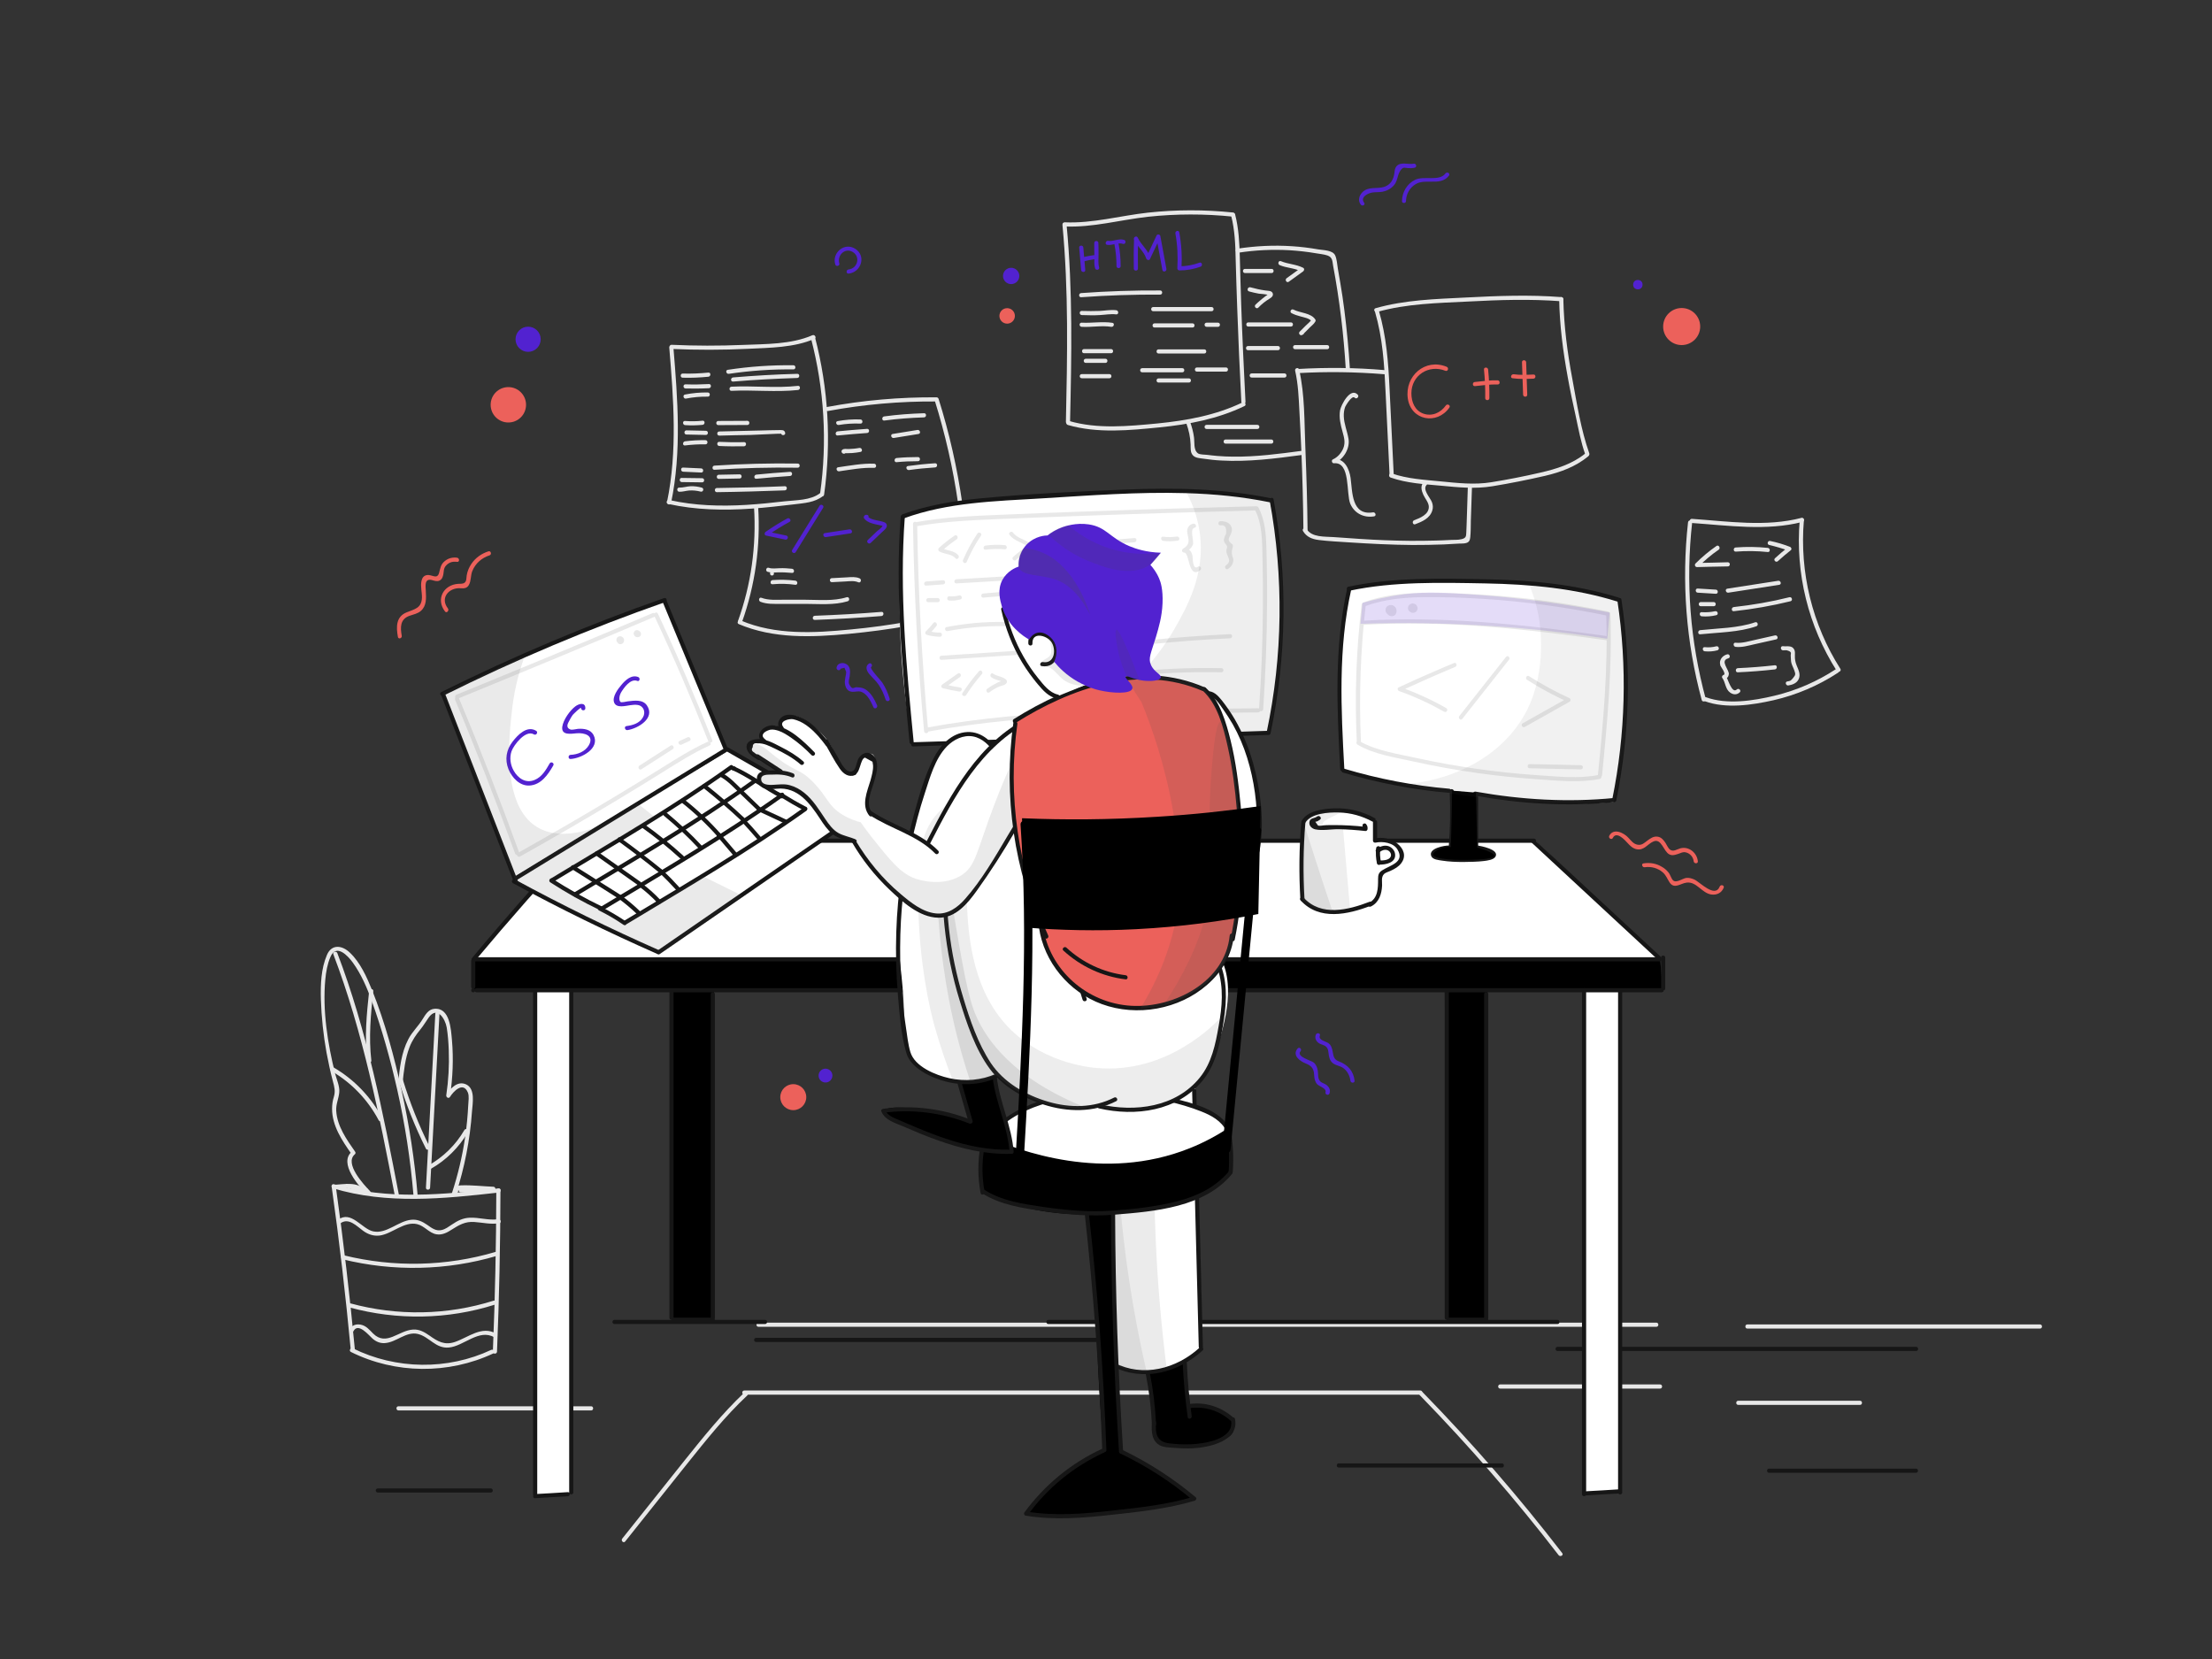 <svg xmlns="http://www.w3.org/2000/svg" viewBox="0 0 1600 1200"><rect x="0" y="0" width="1600" height="1200" fill="#333333" stroke="none"/><style>.st0{fill:#ec615b}.st1{fill:#5222d0}.st2{fill:#e8e8e8}.st3{fill:#161616}.st4{fill:#fff}.st5{opacity:9.000000e-002}.st11,.st5,.st6,.st8{fill:#4c4c4c}.st6{opacity:.11}.st8{opacity:.12}.st11{opacity:.1}</style><g id="background"><g id="details"><circle class="st0" cx="367.7" cy="292.8" r="12.8"/><circle class="st0" cx="573.8" cy="793.6" r="9.4"/><circle class="st0" cx="1216.4" cy="236.2" r="13.4"/><circle class="st0" cx="728.5" cy="228.5" r="5.6"/><circle class="st1" cx="382" cy="245.4" r="9.1"/><circle class="st1" cx="597.1" cy="778" r="5"/><circle class="st1" cx="731.4" cy="199.6" r="5.9"/><circle class="st1" cx="1184.7" cy="205.9" r="3.4"/><path class="st0" d="M1166.6 606.1c2.6-5.2 8.7 1.5 10.5 3.5 1.8 2 4 4.2 6.8 4.7 5.3 1 7.8-3.8 12-5.6 5.9-2.7 7.3 7.2 11.6 9.3 2 1 3.6.5 5.6-.1 2.3-.6 4-2 6.5-1.3 3 .8 5.1 3.3 5.5 6.4.2 1.9 3.2 1.9 3 0-.6-6.1-6.4-11-12.6-9.4-2.6.7-5.2 2.8-7.6.9-1.4-1.1-2.2-3.3-3.2-4.8-1.4-2.1-3-4.1-5.6-4.5-3-.5-5.3 1.2-7.6 2.9-2.4 1.8-3.9 3.4-7 2.9-3.1-.6-4.6-2.9-6.7-5.1-3.3-3.6-10.8-7.2-13.8-1.3-.8 1.7 1.8 3.2 2.6 1.5zm23.1 21.2c4.6-.7 9.4.6 12.9 3.6 2.5 2.1 3.3 4.7 5 7.3 3.5 5.3 7.9.7 12.5.2 7.1-.8 10.8 7.5 17.6 8.6 4 .6 7.6-1.1 9.1-4.9.7-1.8-2.2-2.6-2.9-.8-3.4 8.5-14.2-3.2-18.3-5.1-1.8-.8-3.8-1.4-5.7-1.2-2.6.2-7.3 4-9.7 1.8-1.4-1.3-2-4.2-3.4-5.8-1.3-1.6-2.9-3-4.7-4-4.1-2.5-8.6-3.2-13.3-2.5-1.8.2-1 3.1.9 2.8zM290.6 459.9c-1.1-6.1-1.3-12.1 5.7-14.5 2.8-1 5.8-1.5 8.1-3.5 4.2-3.6 3.9-9.3 3.6-14.4-.2-3.7-1.1-9.4 4.5-7.9 1.8.5 3.7 1.2 5.5.3 1.4-.7 2-1.9 2.4-3.3.9-3 0-5.4 2.6-7.9 2.1-2.1 4.7-2.7 7.6-2.3 1.9.3 1.9-2.7 0-3-3.2-.4-6.2.3-8.7 2.3-3.2 2.5-3.3 5.1-4.3 8.7-1.5 5.1-5.2.9-8.9 1.6-2.3.4-3.3 2-3.8 4.1-.9 4 .4 8.3.3 12.3-.3 7.5-5.3 8.2-11 10.5-7.8 3.1-7.7 10.5-6.4 17.7.2 2 3.1 1.2 2.8-.7zm33.4-19.8c-6-7.7.9-15.3 9.2-14.6 2.5.2 4.6 0 5.9-2.3 1.8-3 1.2-7.1 2.6-10.3 2.3-5.5 6.8-9.4 12.4-11.2 1.8-.6 1-3.5-.8-2.9-5 1.6-9.3 4.6-12.3 9-1.7 2.5-2.9 5.3-3.4 8.3-.2 1-.2 2.9-.5 3.8-.8 2.6-3.3 2.3-5.6 2.4-10.6.6-16.5 11.1-9.6 20 1.1 1.5 3.2-.6 2.1-2.2z"/><path class="st1" d="M607.1 190.5c-1.7-5.6 3.8-11.4 9.4-8.4 6.1 3.2 4 12.1-2.7 12.8-1.9.2-1.9 3.2 0 3 9-.9 13-12.6 4.9-17.9-7.8-5.1-17.2 2.8-14.5 11.4.6 1.7 3.5.9 2.9-.9zm331.5 567.9c-4.1 4.9 1.5 9.1 5.8 10.8 3.3 1.3 5.5 3 6 6.7.2 1.7.2 3.4.6 5 .4 1.3.9 2.5 1.8 3.4 1.4 1.5 6.8 2.9 6 5.7-.5 1.9 2.4 2.7 2.9.8.7-2.5-.1-4.3-2.2-6-1.4-1.1-3.4-1.4-4.6-2.7-1.9-2-1.3-5.2-1.7-7.6-.4-2.3-1.1-4.3-2.9-5.9-1.9-1.6-12.9-4.2-9.6-8.2 1.3-1.4-.8-3.5-2.1-2zm13.2-10c-.9 2.2-.1 4.3 1.7 5.8 1.7 1.4 4.4 1.5 5.9 3.1 1.6 1.7 1.4 4 1.8 6.2.5 2.8 1.5 4.9 4.1 6.3 1.9 1 4 1.3 5.8 2.4 3.3 2.1 5.2 5.7 5.7 9.5.2 1.9 3.2 1.9 3 0-.8-7.1-4.9-11.5-11.4-14-5.1-1.9-3.6-6.2-5.3-10.2-.5-1.3-1.2-2.2-2.3-3-1.7-1.2-7.4-2.2-6.1-5.4.7-1.7-2.2-2.5-2.9-.7zm34.9-601.8c-3.1-4.1 3.1-7 6.2-7.4 2.3-.3 4.7-.1 7-.5 3.2-.6 6.1-2.1 8.3-4.6 2-2.3 2.3-4.6 3.2-7.4.5-1.7 1.8-4.5 3.7-5.3.7-.3 2.4.2 3.3.2 1.7.1 3.2.1 4.9-.3 1.9-.4 1.1-3.3-.8-2.9-4 .8-9.5-1.7-12.5 2-1.1 1.4-1.2 3.1-1.4 4.8-.6 4.6-2.8 8.6-7.5 10-5.2 1.6-11.3-.5-15.6 3.8-2.5 2.5-3.4 6-1.3 8.9 1.1 1.7 3.7.2 2.5-1.3zm30.3-1.2c.1-5 2.6-9.6 7-12.2 3.3-2 7-1.8 10.8-1.8 5.1.1 10 0 13.3-4.4 1.1-1.6-1.5-3.1-2.6-1.5-4.4 5.9-15.5 1.5-21.8 4.5-5.9 2.8-9.5 8.9-9.6 15.4-.1 1.9 2.9 1.9 2.9 0zM608 483.7c.9-.2 1.8-.5 2.8-.7.4.9.8 1.9 1.2 2.8.2 1.3-.3 2.8-.5 4-.2 1.5-.5 2.8-.4 4.3.2 2.2 1.1 4.6 3.1 5.7 3 1.6 6.4-.7 9.5.9 4.1 2 6.3 6.9 8.1 10.9.8 1.8 3.4.2 2.6-1.5-1.9-4.3-4.4-9.1-8.6-11.6-2.1-1.2-3.7-1.2-6-1.4-2.4-.2-3.2 2.6-5.6-2.3-.7-1.6.2-4 .4-5.6.5-3.5.7-7.7-3.2-9.2-2.6-1-5.8-.1-6.3 2.9-.3 1.9 2.6 2.7 2.9.8zm20.5-3.7c-2.9 2-1.7 5.2.3 7.6 2.2 2.6 4.7 4.7 6.7 7.6 2.3 3.4 3.9 7.1 5.1 10.9.6 1.8 3.5 1.1 2.9-.8-1.3-4.1-3-8.1-5.4-11.7-1.1-1.6-9.3-10.2-8-11.1 1.5-1 0-3.6-1.6-2.5z"/></g><g id="papers"><path class="st2" d="M484.1 251.4c3.1 37.1 6 74.8-1.6 111.6-.4 1.9 2.5 2.7 2.9.8 7.7-37.1 4.8-75 1.7-112.4-.2-1.9-3.2-1.9-3 0z"/><path class="st2" d="M485.8 252.4c18.4.8 36.9.8 55.3-.1 15.9-.8 33.2-.8 48-7.2 1.8-.8.2-3.4-1.5-2.6-15.4 6.7-33.9 6.3-50.4 7-17.1.7-34.3.7-51.4-.1-1.9-.1-1.9 2.9 0 3z"/><path class="st2" d="M586.6 244.7c9.6 36.6 11.9 74.8 6.6 112.3-.3 1.9 2.6 2.7 2.9.8 5.3-38.1 3.1-76.7-6.6-113.9-.4-1.9-3.3-1.1-2.9.8z"/><path class="st2" d="M483.3 364.5c19.8 4.4 40.2 4.8 60.4 3.4 10.2-.7 20.5-1.9 30.7-3.1 7.3-.9 14.9-1.3 20.9-6 1.5-1.2-.6-3.3-2.1-2.1-6.8 5.3-17.4 5-25.5 5.9-9.2 1.1-18.5 2-27.8 2.6-18.7 1.1-37.4.6-55.7-3.5-2-.5-2.8 2.4-.9 2.8zm8-8.8c2.4.1 4.7-.7 7.1-.9 2.9-.2 5.6.1 8.4.8 1.9.5 2.7-2.4.8-2.9-2.6-.7-5.3-1.1-8-1-2.8.1-5.5 1.1-8.3 1-1.9-.1-1.9 2.9 0 3zm1.8-7c4.9.1 9.9.1 14.8.2 1.9 0 1.9-3 0-3-4.9-.1-9.9-.1-14.8-.2-1.9-.1-1.9 2.9 0 3zm1-7.5c4.4.2 8.7.4 13.1.6 1.9.1 1.9-2.9 0-3-4.4-.2-8.7-.4-13.1-.6-1.9-.1-1.9 2.9 0 3zm1.4-19c4.9-.6 9.8-.9 14.8-.8 1.9 0 1.9-3 0-3-4.9-.1-9.9.2-14.8.8-1.9.3-1.9 3.3 0 3zm1-7.9l14.1.3c1.9 0 1.9-3 0-3l-14.1-.3c-1.9 0-1.9 3 0 3zm-1-6.8c4.3.3 8.5.2 12.7-.2 1.9-.2 1.9-3.2 0-3-4.2.5-8.5.5-12.7.2-1.9-.2-1.9 2.8 0 3zm.7-19.2c5.2-1 10.4-1.5 15.8-1.4 1.9 0 1.9-3 0-3-5.6-.1-11.1.4-16.6 1.5-1.8.4-1 3.3.8 2.9zm-.3-7.3c5.6.1 11.2.1 16.9-.2 1.9-.1 1.9-3.1 0-3-5.6.3-11.2.4-16.9.2-2-.1-2 2.9 0 3zm-2.1-7.8c6.2.2 12.4-.1 18.6-.7 1.9-.2 1.9-3.2 0-3-6.2.6-12.4.9-18.6.7-1.9 0-1.9 3 0 3zm33.4-2.8c15.5-2.3 31.1-3.4 46.7-3.2 1.9 0 1.9-3 0-3-15.9-.2-31.8.9-47.5 3.3-1.9.3-1.1 3.2.8 2.9zm3.1 5.6c15.4-1.3 30.9-2.1 46.4-2.6 1.9-.1 1.9-3.1 0-3-15.5.4-31 1.3-46.4 2.6-2 .2-2 3.2 0 3zm-1.2 6.7c16-.8 32.1 1.1 48.1-.6 1.9-.2 1.9-3.2 0-3-16 1.8-32.1-.2-48.1.6-1.9.1-1.9 3.1 0 3zm-9.5 24.8c7 0 14-.1 21-.1 1.9 0 1.9-3 0-3-7 0-14 .1-21 .1-2 0-2 3 0 3zm.7 7.6c7.5-.2 15.1-.4 22.6-.5 2.1 0 22.1-1.1 22.1-.9.6 1.8 3.5 1.1 2.9-.8-.6-2.1-2.4-1.8-4.3-1.8-4.6 0-9.2.2-13.8.3-9.8.2-19.7.5-29.5.7-2 0-2 3 0 3zm0 7.5c6 .3 11.9.3 17.9.2 1.9-.1 1.9-3.1 0-3-6 .2-11.9.1-17.9-.2-2-.1-2 2.9 0 3zm-3.5 17.2c20-1.3 40.1-1.8 60.2-1.5 1.9 0 1.9-3 0-3-20.1-.3-40.1.2-60.2 1.5-1.9.1-1.9 3.1 0 3zm3.1 6.6l15.1-.3c1.9 0 1.9-3 0-3l-15.1.3c-1.9 0-1.9 3 0 3zm27.2-.1c8.1-.8 16.3-1.5 24.4-2 1.9-.1 1.9-3.1 0-3-8.2.5-16.3 1.2-24.4 2-1.9.2-2 3.2 0 3zm-28.6 9.7c16.4-.2 32.8-.7 49.2-1.3 1.9-.1 1.9-3.1 0-3-16.4.7-32.8 1.1-49.2 1.3-1.9 0-1.9 3 0 3zm80.3-58.7c25.9-4.8 52.2-7.1 78.6-6.9-.5-.4-1-.7-1.4-1.1 15.4 49.1 22.8 100.5 21.9 152 0 1.9 3 1.9 3 0 .9-51.7-6.5-103.4-22-152.8-.2-.6-.8-1.1-1.4-1.1-26.6-.2-53.2 2.1-79.4 7-2 .3-1.2 3.2.7 2.9z"/><path class="st2" d="M545.4 366.7c1.8 28.1-2.1 56.1-11.6 82.5-.6 1.8 2.2 2.6 2.9.8 9.5-26.7 13.5-55 11.7-83.3-.1-1.9-3.1-2-3 0z"/><path class="st2" d="M534.3 451.4c25.2 10.7 52.8 9.6 79.5 7.1 29.1-2.8 57.7-7.5 85.7-15.8 1.8-.5 1.1-3.4-.8-2.9-27.2 8-54.9 12.8-83.2 15.5-26.6 2.6-54.5 4.2-79.7-6.5-1.7-.8-3.2 1.8-1.5 2.6z"/><path class="st1" d="M569.5 375c-5.4 2.9-10.6 6.2-15.7 9.7-1 .7-1 2.5.4 2.7 4.6 1 9.2 1.9 13.8 2.9 1.9.4 2.7-2.5.8-2.9-4.6-1-9.2-1.9-13.8-2.9.1.9.2 1.8.4 2.7 5-3.5 10.3-6.8 15.7-9.7 1.6-.8.1-3.4-1.6-2.5zm23.3-9.2c-6.6 10.7-13.2 21.4-19.8 32-1 1.6 1.6 3.2 2.6 1.5 6.6-10.7 13.2-21.4 19.8-32 1-1.6-1.6-3.1-2.6-1.5zm4.6 22.7c5.9-.9 11.9-1.8 17.8-2.7 1.9-.3 1.1-3.2-.8-2.9-5.9.9-11.9 1.8-17.8 2.7-1.9.3-1.1 3.2.8 2.9zm29.8-16.1h-.3c-.7-.1-1.3.1-1.7.7-.1.1-.1.2-.2.3-.3.4-.3 1.1 0 1.5 2.3 3.4 7.7 4.2 11.4 5 .7.2 1.4.3 2.1.5-.1.1-.3.2-.4.3 0 .7-3.2 3.1-3.8 3.6l-6.6 6.3c-1.4 1.3.7 3.5 2.1 2.1 2.7-2.5 5.3-5.1 8-7.6 1.4-1.4 4.2-3.2 3.6-5.5-.5-1.9-2.6-2.1-4.3-2.6-2.7-.7-7.9-1.1-9.6-3.7v1.5c.1-.1.1-.2.2-.3-.6.2-1.1.5-1.7.7h.3c2 .4 2.8-2.5.9-2.8z"/><path class="st2" d="M606.7 307.4c5.2-.9 10.4-1.2 15.7-1 1.9.1 1.9-2.9 0-3-5.6-.2-11.1.2-16.5 1.2-1.9.3-1.1 3.1.8 2.8zm-.8 7.6c7.1-.7 14.2-1.3 21.3-1.8 1.9-.1 1.9-3.1 0-3-7.1.5-14.2 1.1-21.3 1.8-1.9.2-1.9 3.2 0 3zm3.2 11.3v.1c.5-.4 1-.7 1.4-1.1h-.2c.4.2.9.5 1.3.7 0-.1-.1-.1-.1-.2-.1.6-.2 1.2-.2 1.8-.7.2-.6.3.4.2h1.7c1 0 2-.1 3-.1 2-.2 4-.4 6-.8 1.9-.3 1.1-3.2-.8-2.9-2.6.5-5.2.7-7.8.8-1.6 0-3.5-.5-4.7.7-.5.5-.5 1.3-.2 1.8.4.6.9.9 1.6.9.6 0 1.3-.5 1.4-1.1v-.1c.5-1.8-2.4-2.6-2.8-.7zm-2.1 14.6c8.4-1.2 16.8-2.8 25.3-2.5 1.9.1 1.9-2.9 0-3-8.8-.3-17.5 1.4-26.1 2.6-1.9.3-1.1 3.2.8 2.9zm32.6-36.7c9.6-1.3 19.2-2 28.8-2.3 1.9-.1 1.9-3.1 0-3-9.7.3-19.3 1-28.8 2.3-1.9.2-1.9 3.2 0 3zm6.9 12.6c6-1 11.9-1.9 17.9-2.9 1.9-.3 1.1-3.2-.8-2.9-6 1-11.9 1.9-17.9 2.9-1.9.3-1.1 3.2.8 2.9zm2 17.5c5.1-.5 10.3-.7 15.5-.7 1.9 0 1.9-3 0-3-5.2 0-10.3.2-15.5.7-1.9.2-1.9 3.2 0 3zm9 5.7c6.3-.9 12.5-1.5 18.9-1.9 1.9-.1 1.9-3.1 0-3-6.6.4-13.1 1.1-19.7 2-1.9.3-1.1 3.1.8 2.9zm-99.1 76.3c1.9 0 1.9-3 0-3s-1.9 3 0 3z"/><path class="st2" d="M555.2 413.6c2.5.8 4.9.5 7.5.4 3.4-.1 6.8.1 10.2.4 1.9.2 1.9-2.8 0-3-2.9-.3-5.9-.5-8.8-.4-2.6 0-5.5.6-8-.3-1.9-.6-2.7 2.3-.9 2.9zm3.6 9c5.5-.5 11-.4 16.5.4 1.9.2 1.9-2.8 0-3-5.5-.7-11-.8-16.5-.4-1.9.2-1.9 3.2 0 3zm-8.7 12.7c4.7 1.8 9.6 1.5 14.6 1.5h17.4c10.2 0 21.2 1.1 31.1-1.9 1.8-.6 1.1-3.5-.8-2.9-9.6 3-20.4 1.8-30.3 1.8h-15.5c-5.3 0-10.7.5-15.8-1.4-1.8-.7-2.5 2.2-.7 2.9zm51.7-14.2c3.2-.2 6.4-.3 9.6-.5 3.2-.2 6.5-.7 9.5.6 1.8.7 2.6-2.2.8-2.9-2.9-1.2-5.8-.9-8.9-.7l-11.1.6c-1.9 0-1.9 3 .1 2.9zm-12.4 27.3c16.1-.6 32.1-1.5 48.2-2.8 1.9-.2 1.9-3.2 0-3-16 1.3-32.1 2.2-48.2 2.8-2 .1-2 3.1 0 3zm179.1-285.7c4.5 47.4 3.5 95 2.5 142.5 0 1.9 3 1.9 3 0 1.1-47.5 2-95.1-2.5-142.5-.2-1.9-3.2-1.9-3 0z"/><path class="st2" d="M770.1 163.8c20.3.9 40.2-4.8 60.3-7 20.4-2.2 41-2.2 61.4-.1 1.9.2 1.9-2.8 0-3-20.4-2.1-41-2.1-61.4.1-20.1 2.2-40 7.9-60.3 7-2 0-2 3 0 3z"/><path class="st2" d="M890.5 155.9c2.7 10.5 3.1 21.3 3.3 32 .3 11.5.7 23.1 1.1 34.6.8 22.7 1.8 45.5 3 68.2.1 1.9 3.1 1.9 3 0-1.2-23.4-2.3-46.8-3.1-70.2-.4-11.5-.7-23-1-34.4-.3-10.4-.8-20.9-3.4-31-.5-1.9-3.4-1.1-2.9.8z"/><path class="st2" d="M772.4 307.4c21.5 6.2 44.6 3.9 66.5 1.7 21.1-2.1 42-6.1 61.3-15.4 1.7-.8.2-3.4-1.5-2.6-19.3 9.3-40.4 13.1-61.5 15.2-21.1 2-43.3 4.2-63.9-1.8-2-.6-2.8 2.3-.9 2.9zm123.3-124.6c12.2-1.9 24.6-2.5 37-1.8 6.4.4 12.8 1.1 19.2 2.2 2.7.5 5.7.7 8.3 1.6 3.7 1.3 3.5 4 4.1 7.5 4.6 24.5 7.6 49.3 9.1 74.2.1 1.9 3.1 1.9 3 0-.9-14.1-2.2-28.2-4-42.2-.8-6.5-1.8-13-2.9-19.5l-1.8-10.5c-.5-3-.7-6.8-1.9-9.5-1.7-3.9-8.6-3.8-12.2-4.4-6.3-1.1-12.6-1.9-19-2.3-13.3-.9-26.5-.2-39.7 1.8-1.9.3-1.1 3.2.8 2.9z"/><path class="st2" d="M858.1 306.2c1.8 5 2.9 10 3.1 15.3.1 2.6-.3 5.7 1.6 7.8 1.9 2.1 5.2 2.1 7.8 2.5 4.2.6 8.5 1.1 12.7 1.3 19.5 1.1 39-1.4 58.3-4 1.9-.2 1.9-3.3 0-3-16.5 2.2-33 4.4-49.7 4.2-3.8 0-7.6-.2-11.4-.5-2.5-.2-4.9-.5-7.4-.8-1.7-.2-5.3-.1-6.6-1.1-3.4-2.5-2.3-8.2-2.9-11.9-.5-3.7-1.5-7.2-2.7-10.7-.6-1.7-3.5-1-2.8.9z"/><path class="st2" d="M936.8 268.1c2.2 9.6 2.6 19.5 3.1 29.4.5 9.4 1 18.9 1.4 28.3.8 19.2 1.3 38.4 1.5 57.7 0 1.9 3 1.9 3 0-.2-19.9-.8-39.7-1.6-59.6-.8-18.6-.3-38.3-4.5-56.5-.4-2-3.3-1.2-2.9.7z"/><path class="st2" d="M938.8 269.9c20.9-1.2 41.8-.9 62.6.8 1.9.2 1.9-2.8 0-3-20.8-1.8-41.7-2-62.6-.8-1.9.2-1.9 3.2 0 3zm3.7 114.2c2.5 4.3 6.6 5.9 11.4 6.5 7.2.9 14.5 1.2 21.7 1.7 15.4 1 30.8 1.8 46.2 1.9 7.5 0 15.1-.1 22.6-.4l10.8-.6c1.9-.1 5.2.2 6.9-1.2 1.1-.9 1.2-2.2 1.4-3.6.4-3.9.3-7.9.4-11.8.3-7.9.5-15.8.8-23.7.1-1.9-2.9-1.9-3 0-.2 6.2-.4 12.5-.6 18.7-.1 3-.2 5.9-.3 8.9-.1 1.6-.1 3.3-.2 4.9-.1 2.8-.4 3.8-3.4 4.6-2.6.7-6.1.4-8.8.6-3.3.2-6.5.3-9.8.4-6.2.2-12.4.2-18.7.2-12.1-.1-24.3-.6-36.4-1.4-6.2-.4-12.4-.8-18.7-1.3-6.4-.5-16 .4-19.7-5.9-1-1.7-3.6-.1-2.6 1.5z"/><path class="st2" d="M994.6 225.6c5.5 18.9 6.7 37.9 7.6 57.5 1 20 1.9 39.9 2.9 59.9.1 1.9 3.1 1.9 3 0-1-20.6-2-41.2-3-61.9-.9-19.2-2.3-37.7-7.7-56.3-.5-1.8-3.3-1-2.8.8z"/><path class="st2" d="M1005.8 345.4c11.7 4.1 24.1 4.8 36.3 5.9 12.7 1.2 24.8 2.5 37.5.4s25.3-4.6 37.9-7.5c11.5-2.7 22.1-6.6 31.3-14.1 1.5-1.2-.6-3.3-2.1-2.1-9.5 7.7-20.9 11.2-32.7 13.9-11.7 2.7-23.4 5-35.2 6.9-12.4 2-24.3.6-36.7-.6-11.9-1.2-24.1-1.8-35.5-5.8-1.8-.6-2.6 2.3-.8 3zm-9.9-119.7c21.5-6.1 44-6.5 66.2-7.6 22.5-1.2 44.7-1.9 67.2-.2 1.9.1 1.9-2.9 0-3-23.1-1.8-45.9-.9-69 .3-21.9 1.1-44 1.7-65.2 7.7-1.9.4-1.1 3.3.8 2.8z"/><path class="st2" d="M1127.8 216.3c.3 19 2.8 37.9 6.2 56.6 1.7 9.5 3.7 18.9 5.8 28.3 2 9.3 3.7 18.7 6.9 27.6.6 1.8 3.5 1 2.9-.8-6.1-17.2-9-36.1-12.3-54-3.6-19.1-6.1-38.3-6.5-57.7-.1-1.9-3.1-1.9-3 0z"/><path class="st1" d="M780.6 179.1c.5 5.4.9 10.8 1.4 16.2.2 1.9 3.2 1.9 3 0-.5-5.4-.9-10.8-1.4-16.2-.1-1.9-3.1-1.9-3 0z"/><path class="st1" d="M783.3 189.2c3-.8 6-1.4 9-1.8 1.9-.2 1.9-3.2 0-3-3.3.4-6.6 1-9.8 1.9-1.8.5-1 3.4.8 2.9z"/><path class="st1" d="M791.5 175.8c0 3.4 0 6.8.1 10.2 0 2.7-.3 5.5.5 8.1.6 1.8 3.5 1.1 2.9-.8-.8-2.7-.4-5.9-.4-8.6 0-3 0-5.9-.1-8.9 0-2-3-2-3 0zm9.3 1.3c3.9.6 7.8-1.9 11.5-.7 1.8.6 2.6-2.3.8-2.9-4-1.2-7.6 1.3-11.5.7-1.8-.3-2.7 2.6-.8 2.9z"/><path class="st1" d="M806.1 176.7c1 5.2 1.5 10.5 1.5 15.8 0 1.9 3 1.9 3 0 0-5.6-.5-11.1-1.6-16.6-.4-1.9-3.3-1.1-2.9.8zm14.2-3.4c-.3 7-.3 14-.2 21 0 1.9 3 1.9 3 0-.1-7-.1-14 .2-21 0-1.9-3-1.9-3 0z"/><path class="st1" d="M820.3 173.4c2.3 5.1 7.1 8.2 8.8 13.6.4 1.1 2.2 1.6 2.7.4 2.4-5.2 4.9-10.3 7.3-15.5-.9-.1-1.8-.2-2.7-.4 1.5 7.9 3 15.9 4.4 23.8.4 1.9 3.2 1.1 2.9-.8-1.5-7.9-3-15.9-4.4-23.8-.2-1.2-2.2-1.5-2.7-.4-2.4 5.2-4.9 10.3-7.3 15.5.9.1 1.8.2 2.7.4-1.8-5.8-6.6-9-9.1-14.4-.8-1.7-3.4-.2-2.6 1.6zm29.9-4.5c1.5 8.4 1.9 16.7 1.4 25.2 0 .8.7 1.5 1.5 1.5 5.3 0 10.3-.9 15.3-2.7 1.8-.7 1-3.6-.8-2.9-4.7 1.7-9.5 2.6-14.5 2.6l1.5 1.5c.5-8.8 0-17.4-1.6-26-.3-1.9-3.2-1.1-2.8.8z"/><path class="st2" d="M782 215c19-1.4 38.1-2 57.2-1.9 1.9 0 1.9-3 0-3-19.1-.1-38.2.5-57.2 1.9-1.9.1-1.9 3.1 0 3zm.5 12.9c4.3.1 8.7.3 13 0 4-.2 7.9-1 11.9-.5 1.9.2 1.9-2.8 0-3-4-.5-7.9.3-11.9.5-4.3.2-8.7.1-13 0-2-.1-2 2.9 0 3zm-.1 8.5c7.2.4 14.3-1.1 21.4 0 1.9.3 2.7-2.6.8-2.9-7.4-1.1-14.8.3-22.2-.1-2-.1-2 2.9 0 3zm1.7 19.1h19.6c1.9 0 1.9-3 0-3h-19.6c-1.9 0-1.9 3 0 3zm1.3 7h14.2c1.9 0 1.9-3 0-3h-14.2c-2 0-2 3 0 3zm-2.9 11.1h20c1.9 0 1.9-3 0-3h-20c-2 0-2 3 0 3zm51.6-48.5h42.3c1.9 0 1.9-3 0-3h-42.3c-1.9 0-1.9 3 0 3zm1 11.8h27.5c1.9 0 1.9-3 0-3h-27.5c-1.9 0-1.9 3 0 3zm37.7-.5h8.2c1.9 0 1.9-3 0-3h-8.2c-2 0-2 3 0 3zM838 255.7h33.1c1.9 0 1.9-3 0-3H838c-1.9 0-1.9 3 0 3zm-11.8 13.6h29c1.9 0 1.9-3 0-3h-29c-2 0-2 3 0 3zm11.8 7.4h22c1.9 0 1.9-3 0-3h-22c-1.9 0-1.9 3 0 3zm27.8-7.9h21c1.9 0 1.9-3 0-3h-21c-2 0-2 3 0 3zm34.7-71.3h19.3c1.9 0 1.9-3 0-3h-19.3c-1.9 0-1.9 3 0 3zm25.2-5.7c5 2.1 10.6 2 15.4 4.5v-2.6c-3.5 2.5-7 5-10.4 7.5-1.6 1.1-.1 3.7 1.5 2.6 3.5-2.5 7-5 10.4-7.5.8-.6 1.1-2 0-2.6-5.1-2.6-10.9-2.6-16.1-4.8-1.8-.7-2.6 2.2-.8 2.9zm-22.2 19c2.3.6 4.6 1.2 7 1.6.6.1 6.1.4 6.4 1-.3-.6-8 6.1-8.8 7-1.3 1.4.8 3.5 2.1 2.1 2.4-2.5 5-4.6 8-6.4 1.5-.9 3.2-2.2 2.3-4.2-.9-1.8-3.6-1.5-5.3-1.8-3.6-.5-7.2-1.3-10.8-2.3-2-.4-2.8 2.5-.9 3zm-.6 25.4h30.9c1.9 0 1.9-3 0-3h-30.9c-1.9 0-1.9 3 0 3zm31.3-9.7c2.1 1.1 4.3 1.8 6.6 2.4 2.4.7 6.5 1.3 8 3.6V231c-1 1.7-3 3.2-4.4 4.6l-4.3 4.3c-1.2 1.2.3 3.2 1.8 2.4.2-.1.5-.3.7-.4 1.7-1 .2-3.5-1.5-2.6-.2.1-.5.3-.7.4l1.8 2.4c1.7-1.7 3.5-3.4 5.2-5.2 1.4-1.4 3.1-2.6 4-4.3.3-.5.3-1.1 0-1.5-3.1-4.8-11-4.7-15.7-7.1-1.7-1-3.2 1.6-1.5 2.5zm-31.5 26.8h21.7c1.9 0 1.9-3 0-3h-21.7c-1.9 0-1.9 3 0 3zm34.1-.7H960c1.9 0 1.9-3 0-3h-23.2c-2 0-2 3 0 3zm-31.4 20.5h23.7c1.9 0 1.9-3 0-3h-23.7c-2 0-2 3 0 3zm-32.6 37.2h36.7c1.9 0 1.9-3 0-3h-36.7c-2 0-2 3 0 3zm13.7 10.6h33.1c1.9 0 1.9-3 0-3h-33.1c-1.9 0-1.9 3 0 3zm95.6-35.4c-5.3-5.7-12.1 7.4-12.8 11.3-.9 5.2.4 10.5 1.8 15.5 1.1 4.1 2.2 7.6.6 11.8-1.4 3.5-4.2 6.7-7.6 8.2-1.3.6-.7 2.9.8 2.8 12.1-1.2 8.7 21.9 11.8 29.3 3 7 9.9 10.3 17.2 9.1 1.9-.3 1.1-3.2-.8-2.9-15.6 2.5-14.8-14.8-16.2-25-.9-6.3-4.4-14.3-12.1-13.5.3.9.5 1.9.8 2.8 6.3-2.8 11-10.6 9.8-17.5-.9-5.5-3.2-10.6-3.4-16.2-.1-2.3.2-4.7 1-6.9.3-.7 4.9-8.8 6.9-6.6 1.4 1.4 3.5-.8 2.2-2.2zm47.7 63.2c-2.5 2.7-1.7 5.9-.3 9.1 1.2 2.7 4.1 5.9 4 8.9 0 5.5-6.4 8-10.6 9.6-1.8.7-1 3.6.8 2.9 5-1.9 10.6-4.3 12.3-9.9.7-2.1.5-4.2-.3-6.2-1.2-3.1-7-9-3.8-12.3 1.4-1.4-.8-3.5-2.1-2.1z"/><path class="st0" d="M1046.4 265.3c-15.6-6.4-30.4 6.7-28.1 22.9 2.3 16 21.1 19.4 30.1 6.6 1.1-1.6-1.5-3.1-2.6-1.5-3.7 5.2-9.9 8.1-16.2 5.9-6.2-2.2-8.7-8.4-8.7-14.7 0-13.1 12.6-21.1 24.6-16.3 1.9.7 2.7-2.2.9-2.9zm20.4 14c5.4-.5 11-1.4 16.5-1.2 1.9.1 1.9-2.9 0-3-5.5-.2-11.1.7-16.5 1.2-1.9.1-1.9 3.1 0 3z"/><path class="st0" d="M1073.4 267.3c.7 6.9 1 13.8.9 20.7 0 1.9 3 1.9 3 0 .1-6.9-.2-13.8-.9-20.7-.2-1.9-3.2-1.9-3 0zm20.7 6.3c5 .7 10.1.5 15.1.3 1.9-.1 1.9-3.1 0-3-4.8.2-9.6.5-14.3-.2-1.9-.2-2.8 2.7-.8 2.9z"/><path class="st0" d="M1100.9 262c.3 7.8.5 15.6.8 23.5.1 1.9 3.1 1.9 3 0-.3-7.8-.5-15.6-.8-23.5-.1-1.9-3.1-1.9-3 0z"/><path class="st2" d="M1221 377.8c-4.8 43.1-1.4 86.7 9.9 128.5.5 1.9 3.4 1.1 2.9-.8-11.3-41.6-14.6-84.9-9.8-127.7.2-1.9-2.8-1.9-3 0z"/><path class="st2" d="M1223.8 378.3c26.3 1.8 54 5.9 80-.8 1.9-.5 1.1-3.4-.8-2.9-25.6 6.7-53.1 2.5-79.2.7-2-.1-2 2.9 0 3z"/><path class="st2" d="M1301.8 376.3c-3.3 38.2 6.2 76.7 26.8 109 1 1.6 3.6.1 2.6-1.5-20.3-31.9-29.6-69.8-26.4-107.5.2-1.9-2.8-1.9-3 0z"/><path class="st2" d="M1233.1 507.2c15.3 5.6 34.2 2.8 49.7-.7 16.6-3.8 32.5-10.6 46.7-19.9 1.6-1 .1-3.6-1.5-2.6-13.6 8.9-28.5 15.4-44.3 19.2-15.4 3.7-34.5 6.7-49.8 1.1-1.8-.7-2.6 2.2-.8 2.9zm8.5-112.3c-5.5 3.8-10.5 8-15.2 12.7-.9.9-.3 2.6 1.1 2.6 7.4-.2 14.9-.4 22.3-.5 1.9 0 1.9-3 0-3-7.4.2-14.9.4-22.3.5.4.9.7 1.7 1.1 2.6 4.5-4.5 9.3-8.6 14.6-12.2 1.5-1.1 0-3.8-1.6-2.7zm13.9 4.1c7.8-.6 15.5-.5 23.2.3 1.9.2 1.9-2.8 0-3-7.7-.8-15.5-.9-23.2-.3-1.9.1-1.9 3.1 0 3z"/><path class="st2" d="M1279.7 394.2c4.8 1.1 9.5 2.5 14.2 4.2-.2-.8-.4-1.7-.7-2.5-3.2 2.5-6.3 5.1-9.3 7.9-1.4 1.3.7 3.4 2.1 2.1 3-2.7 6.1-5.4 9.3-7.9 1-.8.3-2.2-.7-2.5-4.6-1.8-9.3-3.2-14.2-4.2-1.8-.4-2.6 2.4-.7 2.9zm-51.7 34.5c4.4.3 8.7.5 13.1.8 1.9.1 1.9-2.9 0-3-4.4-.3-8.7-.5-13.1-.8-1.9-.1-1.9 2.9 0 3zm22.2 0c12.3-1.9 24.6-3.8 36.8-5.7 1.9-.3 1.1-3.2-.8-2.9-12.3 1.9-24.6 3.8-36.8 5.7-1.9.3-1.1 3.2.8 2.9zm-20 9.8h9.4c1.9 0 1.9-3 0-3h-9.4c-1.9 0-1.9 3 0 3zm.7 7.3c3.6.3 7.1 0 10.5-.8 1.9-.4 1.1-3.3-.8-2.9-3.2.7-6.4.9-9.7.7-1.9-.2-1.9 2.8 0 3zm-1.1 13c13.3-1.4 27.9-1.4 40.6-5.8 1.8-.6 1-3.5-.8-2.9-12.5 4.3-26.8 4.3-39.8 5.7-1.9.2-1.9 3.2 0 3zm24.3-16.7c13.8-1.5 27.5-3.9 41-7.2 1.9-.5 1.1-3.4-.8-2.9-13.2 3.3-26.6 5.6-40.2 7.1-1.9.2-1.9 3.2 0 3zm-21 29c3.1.3 6.1.1 9.1-.7 1.9-.5 1.1-3.4-.8-2.9-2.7.7-5.5.9-8.3.6-1.9-.2-1.9 2.8 0 3zm22.3-3.2c4.5.5 8.8-.8 13.2-1.8 5.4-1.2 10.8-2.4 16.1-3.6 1.9-.4 1.1-3.3-.8-2.9-4.7 1.1-9.5 2.1-14.2 3.2-4.7 1-9.5 2.6-14.3 2.1-1.9-.3-1.9 2.7 0 3zm-6.1 5.4c-2.5.7-4.5 2.4-5.1 5-.2 1-.1 2.2.2 3.2.3.8 4.5 6.1 2.3 6.7-.9.2-1.5 1.4-.9 2.2 2.4 3.3 2.1 8.1 5.7 10.6 2.3 1.6 4.8 1.7 6.9-.2 1.4-1.3-.7-3.4-2.1-2.1-3.6 3.4-6.5-7.8-7.9-9.8-.3.7-.6 1.5-.9 2.2 1.8-.5 2.8-1.5 3-3.4.5-3.1-6.8-9.8-.4-11.5 1.9-.5 1.1-3.4-.8-2.9zm7.7 13c9-.4 17.9-1.1 26.8-2.1 1.9-.2 1.9-3.2 0-3-8.9 1-17.8 1.7-26.8 2.1-1.9.1-1.9 3.1 0 3zm32.6-15.9c.8.1 2.1-.2 2.9 0 4.3 1.2 2.5 2.2 2.8 4.4.2 1.7 0 3.2.5 4.9.5 1.8 1.5 3.5 2.1 5.3.9 2.6 1 3.1-.9 5.4-1.8 2.1-1.8 2.1-4.2 2.5-1.9.3-1.1 3.2.8 2.9 3-.5 6-1.6 7.4-4.5 1.6-3.4-.1-6.7-1.4-9.9-1-2.4-1.4-4.6-1.3-7.2 0-1.4.2-2.9-.4-4.2-1.7-3.5-5.2-2.2-8.3-2.6-1.9-.2-1.9 2.8 0 3z"/></g><g id="ground_grey"><path class="st2" d="M240 859c5.5 39 10 78.1 13.7 117.3.2 1.9 3.2 1.9 3 0-3.7-39.5-8.3-78.8-13.8-118.1-.3-1.9-3.1-1.1-2.9.8z"/><path class="st2" d="M253.8 977.9c32.2 16 70.5 16.3 103 1.1 1.7-.8.2-3.4-1.5-2.6-31.5 14.8-68.9 14.3-100-1.1-1.7-.9-3.2 1.7-1.5 2.6z"/><path class="st2" d="M359 861.2c-.1 38.9-.9 77.7-2.5 116.5-.1 1.9 2.9 1.9 3 0 1.6-38.8 2.4-77.7 2.5-116.5 0-1.9-3-1.9-3 0z"/><path class="st2" d="M240.8 859.5c39 11.8 80.1 7.6 119.9 3.1 1.9-.2 1.9-3.2 0-3-39.6 4.4-80.3 8.7-119.1-3-1.8-.6-2.6 2.3-.8 2.9zM255.6 963c3.4-6.8 11.1 2.8 13.8 5.2 2.5 2.2 5.4 3.5 8.8 3.3 8.4-.4 15.5-8.7 24.1-6.6 8.4 2.1 12.8 10.7 22.4 9.8 10.8-1 21.8-13.8 32.8-7.4 1.7 1 3.2-1.6 1.5-2.6-10.5-6.1-20.2 2.7-30 6-7.5 2.5-12.4-.4-18.3-4.6-3.6-2.5-7.3-4.7-11.9-4.4-10.5.6-19.3 12.3-28.9 2.9-2.8-2.8-5.1-5.8-9.3-6.5-3.2-.5-6.1.5-7.6 3.4-.9 1.7 1.7 3.2 2.6 1.5zm-2.8-17.3c34.5 9.4 71 8.8 105.1-2 1.8-.6 1.1-3.5-.8-2.9-33.6 10.6-69.6 11.2-103.5 2-1.9-.5-2.7 2.3-.8 2.9zm-4.9-34.8c36.7 9 75.3 8.2 111.5-2.5 1.8-.5 1.1-3.4-.8-2.9-35.8 10.6-73.7 11.4-109.9 2.5-1.9-.5-2.7 2.4-.8 2.9zm-1.7-26c6-4.5 11.9 2.1 16.5 5.4 3.6 2.6 7.5 3.9 11.9 3.4 9.1-1.2 17.8-10.6 27.3-8.2 5.2 1.3 8.5 6.4 13.8 7.3 4 .7 7.7-1.2 10.9-3.3 5.4-3.4 9.8-6.1 16.5-5.6 6.1.4 11.8 1.9 18 .9 1.9-.3 1.1-3.2-.8-2.9-6.9 1-13.6-1.4-20.5-1.1-5 .2-8.9 2.2-13 5-2.3 1.5-4.6 3.3-7.3 3.9-4.1 1-7.2-1.4-10.3-3.6-3.6-2.5-7.2-4.3-11.8-3.8-9.3.9-17.8 10.4-27.4 8.4-8.3-1.7-15.9-15.5-25.5-8.4-1.3 1.2.2 3.8 1.7 2.6z"/><path class="st2" d="M267.7 861.6c-4.6-4.7-18.9-20.1-11-26.7.5-.4.6-1.3.2-1.8-6.2-8.9-13-18.4-13.7-29.6-.3-4.9 1.8-8.8 2.2-13.4.4-4.4-1.9-9.3-3-13.5-5.4-21.8-9.2-45.6-7.1-68.1.5-5.5 1.5-11.2 3.7-16.3 4.2-10 12.7-.8 16.3 4.2 6 8.4 10.1 17.9 13.6 27.6 7.5 20.9 13.5 42.4 18.4 64.1 5.7 25.2 9.6 50.8 11.8 76.6.2 1.9 3.2 1.9 3 0-2.2-25.4-6-50.6-11.5-75.5-5.4-24.7-12.1-49.7-21.5-73.1-3.8-9.4-8.5-19.9-16-27-5.6-5.4-13.2-6.4-16.6 1.6-4.3 10-4.7 21.4-4.4 32.2.4 12.9 1.8 25.9 4.1 38.6 1.3 7 2.8 13.9 4.6 20.7 1.1 4.1 1.9 7.1.7 11.1-.9 2.8-1.3 5.7-1.3 8.7 0 12.4 7.3 23.1 14.1 32.8.1-.6.2-1.2.2-1.8-9.8 8.3 5.1 25.1 11 31 1.5 1 3.6-1.1 2.2-2.4z"/><path class="st2" d="M291.2 783.5c.9-8.8 1.8-17.7 5-26 1.9-4.9 4.6-8.9 7.9-12.9 2.3-2.8 3.9-5.7 6-8.6 6.1-8.6 11.9.9 13 7.1.9 5.5 1.3 11.1 1.5 16.7.4 10.8-.2 21.7-1.8 32.4-.2 1.6 1.8 2.7 2.7 1.2 2.3-3.7 9.4-11.5 12.9-3.2 1.1 2.6.4 6.4.3 9.1-.4 7.7-1.1 15.3-2.2 22.9-2 13.9-5.3 27.7-9.7 41.1-.6 1.8 2.3 2.6 2.9.8 6.3-19.5 10.3-39.7 11.7-60.1.4-5.7 2.6-16.4-4.2-19.6-6.2-2.9-11.4 2.8-14.4 7.5l2.7 1.2c2-13.6 2.6-27.2 1.4-40.9-.7-7.5-1.4-23.6-12.8-22.5-4.2.4-6.3 4.1-8.3 7.3-3.1 5.2-7.6 9.2-10.4 14.6-5.2 9.9-6.3 21.2-7.4 32.1 0 1.7 3 1.7 3.2-.2zm-50.1-93.3c21.5 56.4 33.1 115.7 44.5 174.7.4 1.9 3.3 1.1 2.9-.8-11.4-59-23-118.4-44.5-174.7-.7-1.8-3.6-1-2.9.8z"/><path class="st2" d="M239.7 774.7c14.6 8.5 26.3 20.7 34.2 35.6.9 1.7 3.5.2 2.6-1.5-8.1-15.3-20.3-28-35.2-36.7-1.8-1-3.3 1.6-1.6 2.6zm27.3-57.8c-1.8 16.7-3.4 33.5-1.4 50.2.2 1.9 3.2 1.9 3 0-2-16.8-.4-33.5 1.4-50.2.2-1.9-2.8-1.9-3 0zm47.9 16.1c-2.3 42-4.5 84.1-6.8 126.1-.1 1.9 2.9 1.9 3 0 2.3-42 4.5-84.1 6.8-126.1.1-2-2.9-2-3 0z"/><path class="st2" d="M288.5 781.8c5.2 16.9 11.7 33.3 19.6 49.1.9 1.7 3.5.2 2.6-1.5-7.8-15.6-14.2-31.8-19.3-48.4-.6-1.8-3.5-1.1-2.9.8zm22.9 63.8c11.3-6.4 20.5-15.5 27.1-26.7 1-1.7-1.6-3.2-2.6-1.5-6.3 10.8-15.2 19.5-26 25.6-1.7 1-.2 3.5 1.5 2.6zm-69.5 14.5c6-.4 15.4-2.5 19.8 2.9l1.8-2.4c-3.9-2.1-8-3.5-12.4-4.3-.3 1-.5 1.9-.8 2.9 4.8.8 9.5 1.9 14.2 3.3 1.9.6 2.6-2.3.8-2.9-4.7-1.4-9.4-2.5-14.2-3.3-1.9-.3-2.7 2.5-.8 2.9 4.2.8 7.9 2.1 11.7 4 1.6.8 2.9-1.1 1.8-2.4-5.1-6.3-14.9-4.2-21.9-3.8-1.9.2-1.9 3.2 0 3.1zm89.5 1.1c-.2-1 12.1-.4 12.8-.3 4.2.2 8.5.4 12.7.5v-3c-7.9.4-15.8.8-23.7 1.1-1.9.1-1.9 2.9 0 3 4.4.2 8.8.3 13.2.2 1.9 0 1.9-3 0-3-4.4.1-8.8.1-13.2-.2v3c7.9-.4 15.8-.8 23.7-1.1 1.9-.1 1.9-2.9 0-3-7.7-.3-15.7-1.3-23.4-1-2.9.1-5.7 1.1-4.9 4.6.3 1.9 3.2 1.1 2.8-.8zM452.2 1115c15-18.8 29.9-37.5 44.9-56.3 13.7-17.1 27.4-34.3 43.4-49.3 1.4-1.3-.7-3.4-2.1-2.1-16 15.1-29.7 32.2-43.4 49.3-15 18.8-29.9 37.5-44.9 56.3-1.2 1.5.9 3.6 2.1 2.1z"/><path class="st2" d="M538.4 1008.8h489c1.9 0 1.9-3 0-3h-489c-2 0-2 3 0 3z"/><path class="st2" d="M1026.9 1009.1c35.7 36.7 69.3 75.3 100.5 115.8 1.2 1.5 3.8 0 2.6-1.5-31.4-40.7-65.1-79.6-101-116.4-1.3-1.4-3.5.7-2.1 2.1zm-738.7 11.1h139.4c1.9 0 1.9-3 0-3H288.2c-1.9 0-1.9 3 0 3zm260.4-60.5h649.5c1.9 0 1.9-3 0-3H548.6c-1.9 0-1.9 3 0 3zm715.3 1.3h211.7c1.9 0 1.9-3 0-3h-211.7c-1.9 0-1.9 3 0 3zm-178.8 43.4h115.7c1.9 0 1.9-3 0-3h-115.7c-1.9 0-1.9 3 0 3zm172.2 11.8h88.1c1.9 0 1.9-3 0-3h-88.1c-1.9 0-1.9 3 0 3z"/></g><path class="st3" d="M444.5 957.7h108.9c1.9 0 1.9-3 0-3H444.5c-2 0-2 3 0 3zm102.4 13h272.3c1.9 0 1.9-3 0-3H546.9c-1.9 0-1.9 3 0 3zm211.4-13h368.3c1.9 0 1.9-3 0-3H758.3c-1.9 0-1.9 3 0 3zm368.3 19.5H1386c1.9 0 1.9-3 0-3h-259.4c-1.9 0-1.9 3 0 3zm-853.3 102.4H355c1.9 0 1.9-3 0-3h-81.7c-2 0-2 3 0 3zm695.1-18.1h118c1.9 0 1.9-3 0-3h-118c-2 0-2 3 0 3zm311.2 3.8h106.3c1.9 0 1.9-3 0-3h-106.3c-1.9 0-1.9 3 0 3z" id="ground_black"/></g><g id="table__x26__pc_x27_s"><g id="table"><path class="st4" d="M386.3 701.5v380.9c8.8-.9 17.5-1.8 26.3-2.8V698.7c-8.7.9-17.5 1.8-26.3 2.8zm760.5 4.1c-.2 124.7-.5 249.3-.7 374h25.6V702.1c-8.2 1.2-16.5 2.4-24.9 3.5z"/><path d="M515.9 955.6c-1-53.7-1.3-108.7-.7-164.8.4-36.1 1.1-71.6 2.1-106.7-10.6-.2-21.2-.5-31.9-.7-.2 90.3-.5 180.5-.7 270.8 10.4.5 20.8 1 31.2 1.4zM1045 689.7c.2 88.2.5 176.4.7 264.6 9.5-.2 18.9-.5 28.4-.7l2.1-268.7c-10.4 1.5-20.8 3.2-31.2 4.8z"/><path d="M343.4 693.8c-.2 7.4-.5 14.8-.7 22.2 286.7.5 573.5.9 860.2 1.4-.7-7.8-1.4-15.7-2.1-23.5-92.9-4.1-187.8-6.9-284.7-8.3-198.6-3-389.7.2-572.7 8.2z"/><path class="st4" d="M343.4 693.1c285.8.2 571.6.5 857.5.7-30.5-28.9-61-57.7-91.4-86.6-230.6.2-461.3.5-691.9.7-24.8 28.4-49.5 56.8-74.2 85.2z"/><path class="st3" d="M343.5 695.1c24.7-29.5 50.1-58.4 76.3-86.6 1.3-1.4-.8-3.5-2.1-2.1-26.2 28.2-51.6 57-76.3 86.6-1.2 1.4.9 3.6 2.1 2.1z"/><path class="st3" d="M340.8 695.1v18.7c0 1.9 3 1.9 3 0v-18.7c0-1.9-3-1.9-3 0zm4 22.7h857c1.9 0 1.9-3 0-3h-857c-2 0-2 3 0 3z"/><path class="st3" d="M1204.5 715v-22.4c0-1.9-3-1.9-3 0V715c0 2 3 2 3 0zm-862.2 2.8c1.9 0 1.9-3 0-3s-2 3 0 3z"/><path class="st3" d="M343.5 695.4h857c1.9 0 1.9-3 0-3h-857c-1.9 0-1.9 3 0 3zm77.1-85.8h689c1.9 0 1.9-3 0-3h-689c-1.9 0-1.9 3 0 3z"/><path class="st3" d="M1108.1 609.7c30.3 28.1 60.7 56.3 91 84.4 1.4 1.3 3.5-.8 2.1-2.1-30.3-28.1-60.7-56.3-91-84.4-1.4-1.3-3.5.8-2.1 2.1zM385.6 716.3v364.5c0 1.9 3 1.9 3 0V716.3c0-2-3-2-3 0zm26.1 1.2v362c0 1.9 3 1.9 3 0v-362c0-1.9-3-1.9-3 0z"/><path class="st3" d="M387.1 1083.7c7.9-.5 15.7-1 23.6-1.4 1.9-.1 1.9-3.1 0-3-7.9.5-15.7 1-23.6 1.4-1.9.2-2 3.2 0 3zm757.2-367.4v364.5c0 1.9 3 1.9 3 0V716.3c0-2-3-2-3 0zm26.1 1.2v362c0 1.9 3 1.9 3 0v-362c0-1.9-3-1.9-3 0z"/><path class="st3" d="M1147 1081.7c7.9-.5 15.7-1 23.6-1.4 1.9-.1 1.9-3.1 0-3-7.9.5-15.7 1-23.6 1.4-1.9.1-1.9 3.1 0 3zm-662.8-364v235.5c0 1.9 3 1.9 3 0V717.7c0-1.9-3-1.9-3 0zm29.9 1.4v234.1c0 1.9 3 1.9 3 0V719.1c0-1.9-3-1.9-3 0z"/><path class="st3" d="M487 956.1h28.6c1.9 0 1.9-3 0-3H487c-1.9 0-1.9 3 0 3zm558-239.7v236.8c0 1.9 3 1.9 3 0V716.4c0-1.9-3-2-3 0zm28.5 2.7v234.1c0 1.9 3 1.9 3 0V719.1c0-1.9-3-1.9-3 0z"/><path class="st3" d="M1047.8 956.1h27.2c1.9 0 1.9-3 0-3h-27.2c-1.9 0-1.9 3 0 3z"/></g><g id="mug"><path class="st4" d="M945.6 590.9c-1.7 2.2-2.1 4.5-2.3 6.5-2.2 16-1.4 28.1-1.4 28.1.4 6 .8 14.9 1.1 26.3 4.3 4.5 8.4 6.3 11 7.2 7.5 2.5 14.6.8 28.4-2.7 5.6-1.4 10-2.8 13-3.8 2.2-4.1 2.9-7.6 3.1-9.9.4-4.9-1.1-7.2.7-9.7 1.8-2.5 4.4-2 5.6-4.7.7-1.6.6-4-.5-4.9-1.9-1.3-5.3 2.1-7 .7-.5-.4-.5-.8-.7-4.5-.3-5-.4-5.6.2-6.1.5-.6 2.2-.6 5.4-.5 2.4 0 3.5 0 4 .4 1.9 1.5 1.1 6.4-.7 9.9-2.3 4.4-5.8 5.8-5.4 6.7.5.9 4.9 0 8.5-2.2 2.1-1.3 5.2-3.1 5.9-6.5 1.2-5-3.6-9.4-4.3-10.1-5.9-5.5-14.5-3.7-15.6-3.4.1-4.8.2-9.6.4-14.4-12.9-5.7-23.7-7-30.4-7.2-14.1-.5-17.8 3.1-19 4.8z"/><path class="st3" d="M941.2 595.4c-1.5 18.4-1.7 36.7-.6 55.1.1 1.9 3.1 1.9 3 0-1.1-18.4-.9-36.8.6-55.1.2-1.9-2.8-1.9-3 0z"/><path class="st3" d="M940.8 651.3c13.4 14.8 34.3 10.2 50.6 3.9 1.8-.7 1-3.6-.8-2.9-15.3 5.9-35.1 10.9-47.7-3.1-1.3-1.4-3.4.7-2.1 2.1zm3.3-56c3.9-7.1 17.1-7.8 24.3-7.6 8.6.2 16.8 2.5 24.4 6.6 1.7.9 3.2-1.7 1.5-2.6-8.9-4.9-19-7.4-29.2-7-7.7.3-19.4 1.6-23.6 9.1-.9 1.7 1.7 3.2 2.6 1.5z"/><path class="st3" d="M993.1 594.6v13.5c0 1 1 1.6 1.9 1.4 5-1.1 12.9 0 15.8 4.9 5.7 9.4-5.4 11.4-11.1 15.2-2.5 1.6-2.9 3.3-2.9 6.2 0 6.5 0 14-6.7 17.3-1.7.9-.2 3.4 1.5 2.6 5.9-2.9 7.8-9 8.1-15.2.1-2.8-.8-6 1.4-8.3 1.1-1.1 3.3-1.6 4.7-2.3 3-1.4 5.8-2.9 7.8-5.6 3.8-5.1 1.7-10.4-2.8-14.1-4.7-3.8-10.8-4.9-16.6-3.7.6.5 1.3 1 1.9 1.4v-13.5c-.1-1.7-3.1-1.7-3 .2z"/><path class="st3" d="M995.4 613.5c-.4 3.7-.2 7.4.6 11 .4 1.9 3.3 1.1 2.9-.8-.7-3.4-.9-6.8-.5-10.2.2-1.9-2.8-1.9-3 0z"/><path class="st3" d="M997.7 616.5c1.5-1.3 3.7-2.2 5.7-1.6 1.9.6 3.4 2.8 2.5 4.8-1.3 2.7-5.7 2.7-8.3 2.7-1.9 0-1.9 3 0 3 4.7.1 12.3-1.3 11.5-7.7-.3-2.6-2.4-4.9-4.9-5.7-3.1-.9-6.3.3-8.7 2.4-1.4 1.2.7 3.3 2.2 2.1zm-45-25.9c-2 1.6-5.3.8-5.6 4.2-.3 2.7 2 4.6 4.3 5.1 5.2 1.1 11.6-.2 17-.1 6.4.1 12.9.6 19.3 1.3.8.1 1.5-.8 1.5-1.5 0-1.7 0-1.8-.9-3.3-1-1.6-3.6-.1-2.6 1.5.2.6.3 1.2.5 1.8l1.5-1.5c-7.7-.9-15.4-1.3-23.1-1.3-1.9 0-3.9 0-5.8.1-1.4 0-4.3.8-5.5.2-.6-.9-1.3-1.8-1.9-2.7.5-.1 1.1-.2 1.6-.4.5-.4 1.4-.8 1.9-1.2 1.5-1.3-.7-3.4-2.2-2.2z"/><path class="st5" d="M970.6 586.5c-.4-1.4-8.9-.8-16.6 1.6-4.4 1.3-7.9 3.1-10.3 4.3-.8 11-1.3 22.4-1.6 34.4-.2 8.5-.2 16.8 0 24.9 2.8 2.1 9.6 6.7 19.4 7.5 6.6.5 11.9-.9 15-2l-5.1-58.5c-8-.1-14.3-.8-14.6-2.8-.6-3.1 14.4-7.5 13.8-9.4z"/><path class="st6" d="M944.1 598.7c4.2 13.3 8.6 26.8 13 40.3 2.2 6.8 4.5 13.5 6.7 20.2-2.8-.1-7.3-.6-12.2-2.8-4.2-1.8-7.2-4.2-9.1-5.9-.6-8.8-.9-18.6-.4-29.2.4-8.1 1.1-15.7 2-22.6z"/></g><g id="compuers"><path class="st4" d="M975.6 425.6c-.9 4.6-2 11.4-3.2 19.7-3.7 27.3-3.6 48.5-3.5 65 .1 12.1.6 27.8 2.1 46.3 4.8 1.7 12.6 4.3 22.5 6.7 17.1 4.2 27.1 4.6 55.5 8.4 17.5 2.4 13.4 2.2 28.8 4.2 22.7 3 37 4.9 55.1 5.3 8.3.2 19.9.1 34.1-1.1 2.5-10.9 5.2-24.7 7-40.7.5-4 2.4-22.2 2.1-47-.2-15.9-1.4-35.9-4.9-59-3.8-.9-9.1-2.2-15.4-3.5-7.5-1.6-33.7-6.9-69.5-9.1-37.9-2.4-66.9-.1-76.5.7-14 1.1-25.6 2.7-34.2 4.1zm-654.7 76.1c17.3 44.1 34.5 88.2 51.8 132.3 50.6-30.7 101.2-61.5 151.8-92.2-14.6-35.8-29.1-71.7-43.7-107.5-25.7 8.7-52.8 18.9-81.1 30.8-28.4 12-54.6 24.3-78.8 36.6zm50.9 134.1c18.8 11.4 39.7 22.9 62.9 33.8 14.4 6.9 28.5 12.9 41.9 18.3 23.1-15.6 46.2-31.2 69.2-47 22.7-15.6 45.4-31.2 68-47-28.8-17.1-57.7-34.1-86.5-51.2-51.9 31.1-103.7 62.1-155.5 93.1z"/><path class="st3" d="M400 638c43.7-26.4 88.1-52.1 129.7-81.8 1.6-1.1.1-3.7-1.5-2.6-41.6 29.7-86 55.4-129.7 81.8-1.6 1-.1 3.6 1.5 2.6zm16.6 10.3c43.7-26.4 88.1-52.1 129.7-81.8 1.6-1.1.1-3.7-1.5-2.6-41.6 29.7-86 55.4-129.7 81.8-1.6 1-.1 3.6 1.5 2.6zm20.3 9.7c43.7-26.4 88.1-52.1 129.7-81.8 1.6-1.1.1-3.7-1.5-2.6-41.6 29.7-86 55.4-129.7 81.8-1.7 1-.2 3.6 1.5 2.6zm16.6 10.3c43.7-26.4 88.1-52.1 129.7-81.8 1.6-1.1.1-3.7-1.5-2.6-41.6 29.7-86 55.4-129.7 81.8-1.7 1-.2 3.6 1.5 2.6z"/><path class="st3" d="M413.6 628.6c11 7 22.1 13.9 33.1 20.9 1.6 1 3.1-1.6 1.5-2.6-11-7-22.1-13.9-33.1-20.9-1.6-1-3.1 1.6-1.5 2.6zm17.2-10c10.3 7.3 20.6 14.5 30.9 21.8 1.6 1.1 3.1-1.5 1.5-2.6-10.3-7.3-20.6-14.5-30.9-21.8-1.5-1.1-3 1.5-1.5 2.6zm16.5-10.1c9.9 7.2 19.7 14.6 29.2 22.4 1.5 1.2 3.6-.9 2.1-2.1-9.7-7.9-19.7-15.5-29.8-22.8-1.6-1.3-3.1 1.3-1.5 2.5zm17.2-9.8c9.7 6.9 18.9 14.4 27.7 22.4 1.4 1.3 3.5-.8 2.1-2.1-9-8.2-18.4-15.8-28.3-22.9-1.6-1.1-3.1 1.5-1.5 2.6zm15.8-8.6c9 7.4 17.4 15.3 25.3 23.8 1.3 1.4 3.4-.7 2.1-2.1-7.9-8.5-16.4-16.4-25.3-23.8-1.4-1.2-3.6.9-2.1 2.1zm12.5-9.8c9.8 7.7 18.7 16.2 26.9 25.5 1.3 1.5 3.4-.7 2.1-2.1-8.2-9.3-17.1-17.8-26.9-25.5-1.4-1.2-3.6.9-2.1 2.1zm15.6-10.7c9.6 7.7 19 15.7 27.9 24.1 1.4 1.3 3.5-.8 2.1-2.1-9-8.4-18.3-16.5-27.9-24.1-1.5-1.2-3.6.9-2.1 2.1zm13.2-7.4c5.3 3 9.5 7.8 13.9 12 4.3 4.1 8.5 8.2 12.8 12.3 1.4 1.3 3.5-.8 2.1-2.1-4.7-4.5-9.4-9.1-14.1-13.6-4.1-4-8.1-8.3-13.1-11.2-1.8-.9-3.3 1.7-1.6 2.6zm-123.6 76c11.7 7.6 23.9 14.4 36.5 20.4 1.7.8 3.3-1.8 1.5-2.6-12.6-6-24.7-12.9-36.5-20.4-1.6-1-3.1 1.6-1.5 2.6zM529.5 557l1.2.3c.8.2 1.7-.2 1.8-1 .2-.8-.2-1.6-1-1.8l-1.2-.3c-.8-.2-1.7.2-1.8 1-.3.7.2 1.6 1 1.8z"/><path class="st3" d="M529.2 556.8c12.6 5.6 23.5 14.2 35.7 20.5 1.7.9 3.2-1.7 1.5-2.6-12.2-6.3-23.1-14.9-35.7-20.5-1.7-.8-3.3 1.8-1.5 2.6zm-96 101.7c6.2 3.1 12.2 6.6 17.9 10.5 1.6 1.1 3.1-1.5 1.5-2.6-5.8-3.9-11.7-7.4-17.9-10.5-1.7-.9-3.2 1.7-1.5 2.6zm14.4-8.4c4.6 3.4 9 7.1 13.2 11.1 1.4 1.3 3.5-.8 2.1-2.1-4.3-4.2-8.9-8-13.8-11.6-1.5-1.2-3 1.4-1.5 2.6zM462 641c5 3.7 9.6 7.8 13.8 12.3 1.3 1.4 3.4-.7 2.1-2.1-4.4-4.7-9.2-9-14.4-12.8-1.5-1.1-3 1.5-1.5 2.6zm15.1-9.6c4.2 4 8.2 8.2 12.1 12.4 1.3 1.4 3.4-.7 2.1-2.1-3.9-4.3-7.9-8.4-12.1-12.4-1.4-1.4-3.5.7-2.1 2.1zm41.7-26.4c4 4.7 8 9.5 12.1 14.2 1.2 1.5 3.4-.7 2.1-2.1-4-4.7-8-9.5-12.1-14.2-1.3-1.5-3.4.7-2.1 2.1zm17.7-10.6c4 4.2 7.8 8.6 11.6 13 1.3 1.5 3.4-.7 2.1-2.1-3.8-4.4-7.6-8.8-11.6-13-1.3-1.4-3.4.7-2.1 2.1zm11.7-7.8c6.4 3 12.7 5.9 19.1 8.9 1.7.8 3.3-1.8 1.5-2.6-6.4-3-12.7-5.9-19.1-8.9-1.7-.8-3.3 1.8-1.5 2.6z"/><path class="st3" d="M564.6 576.5c5.6 3.5 11.3 6.8 17.1 9.8 1.7.9 3.2-1.7 1.5-2.6-5.8-3-11.5-6.3-17.1-9.8-1.6-1.1-3.1 1.5-1.5 2.6z"/><path class="st4" d="M654.3 372.9c-1.2 11.1-2.2 22.5-2.8 34.4-2.5 48.6 1.6 92.5 8.4 130.3 21.1-.1 38.1-.4 48.8-.7 73.4-1.8 105.2-6.1 170.6-6.3 16.6 0 29.9.2 37.6.4 2.6-10.4 4.9-21.4 6.7-33 8.1-52.8 3-99.4-4.9-135.5-13.6-2.6-33.7-5.7-58.3-7-16.1-.8-20.6-.2-85.3 2.8-46 2.1-58.3 2.5-79.7 6-17.4 2.6-31.6 6-41.1 8.6z"/><path class="st3" d="M1048.6 572.3c.6 13.6.4 27.2-.7 40.7-.1 1.9 2.9 1.9 3 0 1.1-13.6 1.3-27.1.7-40.7-.1-2-3.1-2-3 0zm17.6 2.9V613c0 1.9 3 1.9 3 0v-37.8c0-2-3-2-3 0z"/><path class="st3" d="M1048.3 611.6c-3.2-.2-15.5 2-13 7.7 1.1 2.6 5.5 2.8 7.7 3.2 5.1.8 10.3 1 15.4 1 4.9-.1 10-.1 14.9-.7 2.3-.3 7-.8 8.4-3.1 3.1-5.3-10.7-7.8-13.3-8.2-1.9-.3-2.7 2.6-.8 2.9 2.2.4 4.3.8 6.5 1.6 2.9 1 5.7 1.6 2.1 3.3-4 1.8-10.5 1.1-14.8 1.2-5 .1-10.1.1-15.1-.5-1.9-.2-9.5-.1-5.8-3.7 1.8-1.8 5.6-1.8 7.9-1.7 1.9.1 1.9-2.9-.1-3zm-76.9-52.8c25.1 7.5 50.8 12.4 76.9 14.7 1.9.2 1.9-2.8 0-3-25.8-2.2-51.3-7.1-76.1-14.5-1.8-.6-2.6 2.3-.8 2.8zm95.1 16.7c33.4 5.9 67.4 8.1 101.1 4.7 1.9-.2 1.9-3.2 0-3-33.5 3.3-67.2 1.3-100.3-4.6-1.9-.3-2.7 2.6-.8 2.9z"/><path class="st3" d="M972.4 556.4c-2.4-43.4-4.6-87.3 5-130.1.4-1.9-2.5-2.7-2.9-.8-9.6 43-7.4 87.2-5.1 130.9.1 1.9 3.1 1.9 3 0z"/><path class="st3" d="M976.1 427.3c32-6.8 65.9-5.9 98.5-5.3 32.1.6 64.4 3.5 95.2 13.1 1.8.6 2.6-2.3.8-2.9-31.1-9.7-63.6-12.6-96-13.2-32.8-.6-67-1.5-99.3 5.4-1.9.5-1.1 3.3.8 2.9z"/><path class="st3" d="M1169.9 434.4c7.2 47.7 5.9 96.5-3.7 143.7-.4 1.9 2.5 2.7 2.9.8 9.7-47.9 11-97.1 3.7-145.3-.3-1.9-3.2-1.1-2.9.8zm-850.5 69.1c17.4 44.8 34.8 89.5 52.2 134.3.7 1.8 3.6 1 2.9-.8-17.4-44.8-34.8-89.5-52.2-134.3-.7-1.8-3.6-1-2.9.8z"/><path class="st3" d="M371 638.8c34 18.5 68.8 35.5 104.2 51.1 1.8.8 3.3-1.8 1.5-2.6-35.4-15.6-70.2-32.7-104.2-51.1-1.7-.9-3.2 1.6-1.5 2.6z"/><path class="st3" d="M477.2 690.1c45.6-31.4 91.3-62.9 136.9-94.3 1.6-1.1.1-3.7-1.5-2.6-45.6 31.4-91.3 62.9-136.9 94.3-1.6 1.1-.1 3.7 1.5 2.6zM320.7 503.2c52-25.9 105.6-48.5 160.5-67.7 1.8-.6 1-3.5-.8-2.9-55.1 19.3-108.9 42-161.2 68-1.8.9-.3 3.4 1.5 2.6zm52.9 133.5c50.5-30.9 101.1-61.8 151.6-92.7 1.6-1 .1-3.6-1.5-2.6-50.5 30.9-101.1 61.8-151.6 92.7-1.6 1-.1 3.6 1.5 2.6z"/><path class="st3" d="M479.2 435.1c14.7 35.5 29.3 71 44 106.4.7 1.8 3.6 1 2.9-.8-14.7-35.5-29.3-71-44-106.4-.7-1.8-3.6-1-2.9.8z"/><path class="st3" d="M525.3 543.3c29.4 16.8 58.8 33.7 88.1 50.5 1.7 1 3.2-1.6 1.5-2.6-29.4-16.8-58.8-33.7-88.1-50.5-1.7-.9-3.2 1.7-1.5 2.6zm126.2-169.7c-4.1 54.5 1.1 109.1 6.4 163.3.2 1.9 3.2 1.9 3 0-5.3-54.3-10.5-108.8-6.4-163.3.2-1.9-2.8-1.9-3 0z"/><path class="st3" d="M653.9 374.9c31.8-11.6 66.1-12.4 99.5-14.4 34.7-2.1 69.5-4.8 104.2-3.8 20.4.6 40.7 2.5 60.8 6.6 1.9.4 2.7-2.5.8-2.9-34.6-7.1-69.9-7.7-105-6.3-35.4 1.4-71.1 3.1-106.3 6.5-18.6 1.8-37.1 4.9-54.8 11.3-1.8.8-1 3.7.8 3z"/><path class="st3" d="M918.4 362c10.2 55.4 9.5 112.5-2.2 167.7.5-.4 1-.7 1.4-1.1-66.8 2.2-133.5 4.3-200.3 6.5-18.9.6-37.9 1.2-56.8 1.8-1.9.1-1.9 3.1 0 3 66.8-2.2 133.5-4.3 200.3-6.5 18.9-.6 37.9-1.2 56.8-1.8.6 0 1.3-.4 1.4-1.1 11.7-55.7 12.5-113.3 2.2-169.3-.3-1.9-3.2-1.1-2.8.8z"/><path d="M1050.3 571.9c0 5.6-.1 11.3-.2 17-.2 8-.4 16-.7 23.8-1.3-.2-4.1-.4-7.2.9-.3.1-5.9 2.5-5.7 4.6.5 3.6 18.4 4.1 28.2 3.7 5.6-.2 15.9-.6 16.2-2.8.2-1.7-5-3.9-12.4-6.1l-.9-39.7c-5.8-.5-11.6-1-17.3-1.4z"/><path class="st2" d="M984.9 437.3c-3.9 32.9-5.1 66-3.5 99.1.1 1.9 3.1 1.9 3 0-1.5-33.1-.3-66.2 3.5-99.1.2-1.9-2.8-1.9-3 0z"/><path class="st2" d="M987.3 438.5c13.8-5.1 28.4-6.4 43-6.6 14.4-.1 28.8.4 43.1 1.3 29.8 1.9 59.4 6 88.6 12 1.9.4 2.7-2.5.8-2.9-29.5-6.1-59.3-10.2-89.4-12.1-14.9-1-30-1.5-44.9-1.3-14.2.2-28.5 1.7-41.9 6.7-1.9.6-1.1 3.5.7 2.9z"/><path class="st2" d="M1161.8 444c1.5 39-2.1 78-6 116.8-.2 1.9 2.8 1.9 3 0 3.9-38.8 7.4-77.8 6-116.8-.1-1.9-3.1-1.9-3 0z"/><path class="st2" d="M981.9 538.6c11.8 7 26.8 9.2 40 12.1 15.3 3.4 30.8 6.2 46.4 8.4 14.7 2.1 29.5 3.6 44.4 4.6 14.6 1 30.1 2.6 44.5-.3 1.9-.4 1.1-3.3-.8-2.9-14.4 3-30.1 1.1-44.7.2-14.9-1-29.8-2.6-44.5-4.7-14.3-2.1-28.5-4.6-42.6-7.7-13.5-3-29.1-5.2-41.2-12.2-1.7-1.1-3.2 1.5-1.5 2.5zm3.6-86.6c59.3-3.6 118.6 3 177.2 11.2 1.9.3 2.7-2.6.8-2.9-58.9-8.3-118.4-14.9-178-11.3-1.9.1-1.9 3.1 0 3zm20.3-9.9c-.7-.2-.7-1.1 0-1.3.9-.4 1.6.6 1.5 1.4-.1 1.3-1.6.4-1.4-.3l.3-.3c-.1.1-.2-.1-.2-.1.1-.2.7-.7.7 0 0-1.9-3-1.9-3 0 0 1.5 1.2 2.6 2.7 2.6 1.6 0 2.8-1.4 2.5-3-.2-1.6-1.7-2.7-3.3-2.5-1.7.3-2.9 1.9-2.8 3.6.3 3.7 5.7 5 7.1 1.3 1.2-3-1.4-6.5-4.7-5.8-1.6.3-3 1.7-3 3.4-.1 1.7 1.1 3.3 2.7 3.8 1.9.6 2.7-2.3.9-2.8zm16-1.9c-.5-.1 0-.5.3-.5.6.1.5.8 0 .8h-.1s-.1-.1-.1-.3v-.3s0 .1-.1.1c-.2 0 .2-.1.1 0 .7-.3-.1.2.1 0v-.2s.5.1 0 0c-.8-.3-1.6.3-1.8 1-.2.8.3 1.6 1 1.8 1.3.5 2.8-.3 3.4-1.5.7-1.2.3-2.7-.8-3.5-2.1-1.6-5.2 0-5 2.7.3 2.9 3.7 4 5.7 1.9 2-2.2.3-5.6-2.6-5.7-1.6 0-3.1 1.1-3.4 2.7-.4 1.6.7 3.3 2.3 3.7 2.1.7 2.9-2.2 1-2.7zm29.9 39.4c-13.5 5.6-26.8 11.5-40 17.6-1.3.6-.7 2.4.4 2.7 11.3 4 22.1 9 32.5 14.9 1.7 1 3.2-1.6 1.5-2.6-10.6-6.1-21.7-11.1-33.2-15.2.1.9.2 1.8.4 2.7 13-6 26.1-11.8 39.3-17.3 1.7-.7.9-3.6-.9-2.8zm37.7-4.5c-11.3 14.3-22.5 28.5-33.8 42.8-1.2 1.5.9 3.6 2.1 2.1 11.3-14.3 22.5-28.5 33.8-42.8 1.2-1.4-.9-3.6-2.1-2.1zm15.1 16.6c9.4 6 19.2 11.3 29.3 15.9V505c-10.8 6.1-21.6 12.2-32.4 18.2-1.7.9-.2 3.5 1.5 2.6 10.8-6.1 21.6-12.2 32.4-18.2.9-.5 1-2.1 0-2.6-10.1-4.6-19.9-9.9-29.3-15.9-1.6-1.1-3.1 1.5-1.5 2.6z"/><path class="st2" d="M1106.4 555.7c12.4.3 24.7.6 37.1.8 1.9 0 1.9-3 0-3-12.4-.3-24.7-.6-37.1-.8-1.9 0-1.9 3 0 3zm-777.2-49.5c15.4 36.7 29.8 73.8 43.4 111.2.7 1.8 3.6 1 2.9-.8-13.6-37.4-28-74.5-43.4-111.2-.8-1.8-3.7-1-2.9.8z"/><path class="st2" d="M331 505.4c47.6-19.5 95.2-39.1 142.5-59.3 1.8-.8.2-3.3-1.5-2.6-47.1 20.1-94.4 39.6-141.8 59-1.8.8-1 3.7.8 2.9z"/><path class="st2" d="M473.2 445.3c14 29.9 27 60.2 39.1 90.8.7 1.8 3.6 1 2.9-.8-12.2-30.9-25.3-61.5-39.4-91.6-.8-1.6-3.4-.1-2.6 1.6z"/><path class="st2" d="M376.2 619.5c23.4-13.1 46.5-26.5 69.4-40.3 11.3-6.8 22.6-13.7 33.8-20.7 11-6.9 22-13.9 33.9-19.3 1.8-.8.2-3.4-1.5-2.6-11.9 5.4-22.9 12.4-33.9 19.3-11.2 7-22.5 13.9-33.8 20.7-22.9 13.8-46.1 27.2-69.4 40.3-1.7 1-.2 3.6 1.5 2.6z"/><path class="st1" d="M387.8 528.6c-6.6-4-13.2 2.9-17 7.8-4.6 5.9-5.8 13-3 20 2.5 6.1 8.1 12.2 15.2 11.8 8.4-.5 13.4-7.9 17.2-14.5 1-1.7-1.6-3.2-2.6-1.5-2.7 4.7-5.7 9.9-11 12-6.3 2.6-11.9-1.2-15-6.7-2.4-4.2-3.2-9.4-1.6-14.1 1.6-4.5 10.2-15.8 16.2-12.2 1.7 1 3.3-1.6 1.6-2.6zm35.6-16.3c0-4.6-4.7-3.3-7.2-1.4-4 3-8.8 9.8-9.5 14.8-.8 6.3 6.1 5.1 10.4 4.7 5.4-.5 13 1.5 8.8 8.7-2.7 4.6-8.2 6.7-13.2 6.9-1.9.1-1.9 3.1 0 3 7.6-.4 21.7-7.6 16.6-17.4-2.2-4.1-7.1-4.7-11.3-4.4-1.1.1-4.2.9-5.3.5-4-1.5-1.8-4.7-.8-6.6.7-1.3 1.4-2.7 2.3-3.9.3-.4 6.1-6.2 6.1-5 .1 2.1 3.1 2.1 3.1.1zm38.2-22.6c-4.9-1.9-9.3 2.3-12.2 5.8-2.4 2.8-6.7 8.5-5.2 12.6 1.6 4.4 8.4 2.4 11.6 2 1.7-.2 3.6-.5 5.3-.2 4.5.6 6.1 5.2 4 8.9-2.5 4.4-7.4 5.8-12 6.4-1.9.3-1.1 3.2.8 2.9 7.4-1.1 20.4-8.6 14-17.9-3.1-4.5-9.3-3.4-13.8-2.9-1 .1-4.7 1.1-5.3.4-1.5-1.5-.6-5 .3-6.6 2-3.4 6.9-10.5 11.8-8.6 1.7.8 2.5-2.1.7-2.8z"/><path class="st2" d="M464 556.4c7.5-4.8 15.1-9.7 22.6-14.5 1.6-1 .1-3.6-1.5-2.6-7.5 4.8-15.1 9.7-22.6 14.5-1.6 1.1-.1 3.7 1.5 2.6zm29-17.8c1.9-.9 3.8-1.8 5.8-2.7 1.7-.8.2-3.4-1.5-2.6-1.9.9-3.8 1.8-5.8 2.7-1.8.8-.2 3.4 1.5 2.6zm-46.1-75c.1-.2.1-.4.2-.7 0-.1.1-.1.1-.2.2-.1.4-.3.7-.4-.3.1.6.1.7.1.3.1.3.3.4.5.1.2 0-.2 0 0-.1.3 0-.2 0 0 0 .1 0 .1 0 0l-.1.1c-.1 0-.2.1-.2.1-.2.1-.1-.1 0 0h-.1c.1 0 .1 0 0 0 0-.1 0 .1 0 0 0 0-.1 0-.1-.1-.1-.1 0-.1 0 .1 0-.1 0-.1 0 0 0 0-.1-.3 0-.3 0 0-.1.2-.1.3.1-.3-.1.1 0-.1l.1-.1c-.1.1.2 0 .2 0 .1 0 .2 0 .2.1.1 0 .1.1 0 0 0 0 .1.3.1.1v.4c-.1.3-.4.4-.6.4h-.1c.2.1 0 0-.1 0 .2.1-.1-.1-.1-.1-.1-.2-.1-.3-.1-.5 0-.3 0-.4.3-.6l.1-.1c.1 0 .1-.1.2-.1h.2c-.2-.1.1.1.2.1.2.1.4.5.4.7 0-.8-.7-1.5-1.5-1.5s-1.5.7-1.5 1.5c0 2.8 4.5 2.8 4.6.1.1-2.7-4.2-3.2-4.8-.6-.3 1.3.6 2.7 1.9 3.1 1.2.3 2.5-.3 3-1.4.6-1.1.4-2.5-.5-3.4-.9-.9-2.4-1.2-3.5-.5-1.2.7-1.6 2.4-.9 3.6.4.6 1.1 1.1 1.8 1.1.9 0 1.8-.8 1.8-1.8-.1-.8-.6-1.5-1.5-1.5-.6.1-1.4.8-1.4 1.6zm13.6-6c.8-.2 1.1 1.1.3 1.2-.1 0-.4-.1-.3-.1.1.1-.2-.2 0 0-.2-.2-.1-.1 0 .1 0-.1 0-.1-.1-.2 0 .1 0 .1 0 0s0-.1 0 0v-.1c0-.1.1-.3.2-.4.1-.1.3-.1.4-.2-.4 0 .3 0 0 0 .1 0 .1 0 .2.1-.1-.1-.1-.1 0 0s.1.1 0 0l.1.1c-.1-.3.1.3 0 0 0 .1 0 .5.1.3l-1 1c.2-.1.5-.2.7-.2-.2 0 .2 0 0 0-.1 0-.1 0 0 0s.1 0 0 0c-.1-.1-.2-.1-.3-.3 0-.1-.1-.4-.1-.3 0 .2.1-.3 0-.1.1-.4.5-.7.9-.7-.8 0-1.5.7-1.5 1.5s.7 1.5 1.5 1.5c2.3 0 2.8-3.2.9-4.3-.9-.5-2-.4-3 0-1.2.5-1.4 1.9-.8 3 1 1.8 3.9 2 4.6-.2.6-1.8-1.1-3.8-3-3.5-1.3.2-2.2 1.7-1.9 2.9.3 1.3 1.7 2.1 2.9 1.7.8-.2 1.3-1.1 1-1.8-.2-.7-1-1.2-1.8-1zm199.9-78.7c.8 50.1 3.4 100.1 8 150 .2 1.9 3.2 1.9 3 0-4.5-49.9-7.2-99.9-8-150 0-2-3-2-3 0z"/><path class="st2" d="M663.9 380.5c20.5-3.6 41.3-4.3 62-5.2 20.1-.8 40.3-1.6 60.4-2.3 40.6-1.5 81.2-2.7 121.8-3.8 1.9 0 1.9-3 0-3-41.3 1.1-82.5 2.3-123.8 3.8-20.5.7-40.9 1.5-61.4 2.4-20 .8-40 1.7-59.8 5.2-1.8.3-1 3.2.8 2.9z"/><path class="st2" d="M907.6 368.5c5.6 10.7 5.3 23.1 5.6 34.8.3 12.2.4 24.4.3 36.6-.2 24.4-1.1 48.7-2.8 73.1-.1 1.9 2.9 1.9 3 0 1.7-25.6 2.7-51.3 2.8-77 .1-12.5-.1-25-.4-37.6-.3-10.8-.7-21.6-5.9-31.4-.9-1.7-3.5-.2-2.6 1.5z"/><path class="st2" d="M670.6 529.3c78.8-14.6 159.8-12.7 239.5-14 1.9 0 1.9-3 0-3-80.1 1.3-161.3-.5-240.3 14.1-1.9.4-1.1 3.3.8 2.9zm19.9-141.9c-4 2.7-7.8 5.7-11.4 9-.7.7-.5 1.9.3 2.4 3.6 2.2 8.9 1.7 11.7 5 1.2 1.5 3.3-.6 2.1-2.1-3.1-3.8-8.4-3.1-12.3-5.5l.3 2.4c3.4-3.1 7-5.9 10.8-8.5 1.6-1.2.1-3.8-1.5-2.7zm16.5-1.5c-4.1 6.1-7.5 12.4-10.4 19.1-.8 1.8 1.8 3.3 2.6 1.5 2.9-6.7 6.3-13.1 10.4-19.1 1-1.6-1.6-3.1-2.6-1.5zm5.9 11.7c4.6-.6 9.3-.7 13.9-.3 1.9.2 1.9-2.8 0-3-4.7-.4-9.3-.3-13.9.3-1.9.2-2 3.2 0 3zm17.3-10.8c3.6 5 10.2 5.4 14.3 9.7l.3-2.4c-4.4 2.5-8.4 5.4-12 8.8-1.4 1.3.7 3.4 2.1 2.1 3.5-3.2 7.3-6 11.4-8.3.9-.5 1-1.7.3-2.4-3.9-4-10.6-4.5-13.9-9.1-1.1-1.4-3.7.1-2.5 1.6zm-60.3 36.8l12.3-.9c1.9-.1 1.9-3.1 0-3l-12.3.9c-1.9.2-1.9 3.2 0 3zm21.9-1.6c27.7-1.6 55.4-3.3 83.1-4.9 1.9-.1 1.9-3.1 0-3-27.7 1.6-55.4 3.3-83.1 4.9-1.9.1-2 3.1 0 3zm-20.3 13.6h6.8c1.9 0 1.9-3 0-3h-6.8c-2 0-2 3 0 3zm15.1-1.2c2.7.2 5.4-.1 8-.8 1.9-.5 1.1-3.4-.8-2.9-2.4.6-4.7.8-7.2.6-1.9 0-1.9 3 0 3.1zm24.6-2.1c26.3-2.5 52.7-3.2 79.2-2.1 1.9.1 1.9-2.9 0-3-26.4-1.1-52.8-.4-79.2 2.1-1.9.1-1.9 3.1 0 3zm-36 18.3c-1.7 2.1-3.5 4.2-5.5 6.1-.8.8-.4 2.2.7 2.5 3.1.9 6.3 1.3 9.5 1.4 1.9 0 1.9-3 0-3-3 0-5.8-.4-8.7-1.3.2.8.4 1.7.7 2.5 2-1.9 3.8-3.9 5.5-6.1 1.1-1.5-1.1-3.7-2.2-2.1zm10.2 5.9c13.6-2.6 27.4-3.8 41.3-3.6 1.9 0 1.9-3 0-3-14.2-.3-28.2 1-42.1 3.7-1.8.4-1 3.2.8 2.9zm45.4-7.5c4.9 2.5 10.8.8 15.5 3.5.1-.9.2-1.8.4-2.7-2.8.9-5.3 2.2-7.7 3.9-1.6 1.1-.1 3.7 1.5 2.6 2.2-1.5 4.4-2.7 7-3.6 1.2-.4 1.5-2.1.4-2.7-4.8-2.9-10.6-1-15.5-3.5-1.8-1-3.3 1.6-1.6 2.5zm132.4-70.2c-2.4.4-3.9 2-4.4 4.4-.3 1.6.2 3.2.5 4.7 1 4.4.4 6.6-3.6 9-1.2.8-.8 2.8.8 2.8 4.2-.1 2.7 19.3 11.6 12.8 1.6-1.1.1-3.7-1.5-2.6-4.1 2.9-3.8-6.6-4-7.6-.2-1.1-.5-2.1-1-3-1.2-1.9-2.8-2.7-5.1-2.6.3.9.5 1.9.8 2.8 2.3-1.4 4.7-3 5.6-5.7.8-2.4-2.6-11.4 1.2-12.1 1.8-.3 1-3.2-.9-2.9zm19.5 1.2c3.4-.5 4.7 1.5 4.1 6.2-.3.6-.6 1.1-.9 1.7-.2 1-.6 1.7-.6 2.8 0 2.1 1.4 2.5 2.1 4.1.6 1.5-.1 1.3-.3 3.2-.6 4 4.9 7.3-.3 10.9-1.6 1.1-.1 3.7 1.5 2.6 2.2-1.5 3.8-3.7 3.8-6.5 0-1.1-.5-2.1-.8-3.1-.6-2.5-.2-4.3.5-6.7.1-.5 0-1.1-.4-1.5-.3-.2-1.1-.8-1.4-1.1-2.4-2.4-.8-3.6.3-6.3.6-1.6 1.1-2.9.6-4.6-.9-3.6-4.7-4.8-8-4.7-2.1 0-2.1 3-.2 3zm-109.4 16c15.8-1.3 31.5-2.5 47.3-3.8 1.9-.2 1.9-3.2 0-3-15.8 1.3-31.5 2.5-47.3 3.8-1.9.1-1.9 3.1 0 3zm68-4.8c3.6.5 7.2.4 10.7-.2 1.9-.3 1.1-3.2-.8-2.9-3.3.5-6.6.5-9.9.1-1.9-.3-1.9 2.7 0 3zM681 477.3c26.5-1.7 53-3.5 79.5-5.2 1.9-.1 1.9-3.1 0-3-26.5 1.7-53 3.5-79.5 5.2-1.9.1-1.9 3.1 0 3zm96.7-7.3c10.1-1 20.1-1.9 30.2-2.8 1.9-.2 1.9-3.2 0-3-10.1.8-20.2 1.8-30.2 2.8-1.9.2-1.9 3.2 0 3zm52.9-3.9c19.7-2 39.5-3.5 59.2-4.4 1.9-.1 1.9-3.1 0-3-19.8 1-39.5 2.4-59.2 4.4-1.9.2-1.9 3.2 0 3zm-137.8 21.1c-3.7 2.6-7.5 5.3-11.2 7.9-1 .7-1 2.4.4 2.7 3.9 1 7.8 1.8 11.8 2.4 1.9.3 2.7-2.6.8-2.9-4-.6-7.9-1.4-11.8-2.4.1.9.2 1.8.4 2.7 3.7-2.6 7.5-5.3 11.2-7.9 1.5-1.1 0-3.7-1.6-2.5zm15.3-1.7c-4.3 5-8.3 10.2-11.9 15.8-1.1 1.6 1.5 3.1 2.6 1.5 3.4-5.3 7.2-10.4 11.4-15.2 1.3-1.4-.8-3.6-2.1-2.1zm8.9 4.3c1.3 1 2.7 1.5 4.1 2 .9.3 1.8.5 2.7.8.5.2 1.1.5 1.5.8-.1-.7-.4-.9-.9-.6-1.3-.1-3.8 1.5-5 2.1-1.9.9-3.6 2.1-5.3 3.3-1.5 1.1 0 3.7 1.5 2.6 2.2-1.7 4.6-3.1 7.2-4.2 1.6-.7 5-1 5.5-3.1.4-1.8-1.6-2.8-2.9-3.4-2.3-1-4.9-1.3-7-2.8-1.4-1.2-2.9 1.4-1.4 2.5zm33.3 4.2c12.3-1 24.6-2.3 36.9-1.6 1.9.1 1.9-2.9 0-3-12.4-.7-24.6.6-36.9 1.6-2 .1-2 3.1 0 3zm63.6-4.5c23.1-2.7 46.3-3.7 69.6-3.2 1.9 0 1.9-3 0-3-23.2-.5-46.5.6-69.6 3.2-1.9.2-1.9 3.2 0 3z"/><path d="M985.5 436.1c-.5 5-1 10.1-1.4 15.1 28.9-.9 60.6-.6 94.6 1.6 30.1 2 58.2 5.2 83.9 9.2.6-6.3 1.1-12.6 1.7-18.9-11.6-2.3-26.9-5-44.9-7.5-23.1-3.2-40.7-4.6-50.3-5.3-24.3-1.7-36.7-2.5-53.2-.5-12.9 1.7-23.3 4.3-30.4 6.3z" opacity=".16" fill="#5222d0"/><path class="st8" d="M379.7 474.1c-3.3 9-7.3 22.1-9.2 38.2-2.3 19.9-8.2 70.7 18.4 86.2 18.2 10.6 47.2 2.2 71.7-17.8 4.2 3.4 8.5 6.7 12.7 10.1l-74.7 45.3c17.6 10.5 35.2 20.9 52.7 31.4 19-11.3 37.9-22.5 56.9-33.8 9.6 4.7 19.2 9.5 28.7 14.2-19.9 14-39.7 28-59.6 42.1-34.7-17.3-69.3-34.6-104-51.9-17.6-45.7-35.2-91.5-52.7-137.2 19.8-8.8 39.5-17.8 59.1-26.8z"/><path d="M1106 422.6c2.4 5.7 5.3 13.9 7.1 24.1.7 4.2 6.2 37.5-8.5 66.8-15.7 31.4-51.2 51.6-91.2 53.9 30.5 6.6 66.2 11.8 106.2 12.9 16.8.5 32.8.2 47.8-.7 4.2-17.2 7.8-37.7 9.2-61.1 2-33.8-1.2-63-5.4-85.5-21.8-3.3-43.5-6.9-65.2-10.4z" opacity=".08" fill="#4c4c4c"/><path class="st5" d="M858 355.8c3.5 6.5 7.9 16.3 9.7 28.8 4.5 30.2-9 54.3-18.3 70.5-28 48.5-74.7 71.8-95.5 80.7 43.4-.3 88-1.6 133.6-4.3 10.2-.6 20.3-1.2 30.4-1.9 4.4-19.4 8-42.3 9.4-68.2 2-39.6-2.1-73.8-7.4-100.1-20.6-1.9-41.2-3.7-61.9-5.5z"/></g></g><g id="guy__x26__chair"><g id="leg_right"><path d="M830 992.2c1 6.8 1.9 13.9 2.7 21.3.9 8.5 1.4 16.7 1.8 24.5.8 1.5 2.2 3.5 4.5 5.1 3.6 2.5 7.5 2.5 11.7 2.4 12.2-.3 18.3-.4 21-.9 9.5-1.9 18.5-3.6 20.4-9.6 1.3-4-1.3-8.4-1.5-8.7-1.5-2.5-3.5-3.6-6.9-5.4-2.3-1.3-6.2-3.3-11.7-3.9-4.7-.5-8.6.2-11.1.9-1.3-10.6-2.6-21.2-3.9-31.7l-27 6z"/><path class="st4" d="M811.9 794.3c-8.1 8.8-5.6 18.2-8.9 74.9-1.3 22.8-1.8 21.7-2.2 35.4-1.1 31.3.6 52.9 1.6 63.4.7 7.9 1.6 14.5 2.2 19.1 5.9 3 16 7 28.4 5.7 7.3-.7 12.8-3.1 16.9-4.8 9-3.8 15.6-8.8 19.8-12.4l-5.1-189.3c-35.3-6.7-48 2.9-52.7 8z"/><path class="st3" d="M805 802.6c-5.6 60.7-6.3 121.8-2.1 182.7.1 1.9 3.1 1.9 3 0-4.2-60.8-3.5-122 2.1-182.7.2-1.9-2.8-1.9-3 0z"/><path class="st3" d="M804.4 988.2c22.2 11.5 47.7 4.9 65.5-11.4 1.4-1.3-.7-3.4-2.1-2.1-16.8 15.4-40.9 21.8-61.9 11-1.7-1-3.2 1.6-1.5 2.5z"/><path class="st3" d="M862.3 788.9l4.8 185.4c.1 1.9 3.1 1.9 3 0l-4.8-185.4c0-1.9-3-1.9-3 0zm-33.6 204.6c2.4 12.1 3.9 24.3 4.5 36.6.1 1.9 3.1 1.9 3 0-.6-12.6-2.1-25.1-4.6-37.4-.4-1.9-3.3-1.1-2.9.8zm26.8-7.5c.6 13.1 1.8 26.1 3.6 39.1.3 1.9 3.2 1.1 2.9-.8-1.8-12.7-3-25.5-3.5-38.3-.1-1.9-3.1-1.9-3 0z"/><path class="st3" d="M860.6 1018.5c10.8-1.4 21.4 1.8 29.5 9.1 1.4 1.3 3.6-.8 2.1-2.1-8.7-7.8-20-11.5-31.6-10-1.9.2-1.9 3.2 0 3z"/><path class="st3" d="M833.2 1029c-.5 6.3-.2 13.9 6.5 16.8 2.6 1.1 5.9 1.2 8.7 1.4 4.8.4 9.6.6 14.4.4 11.5-.6 33.8-5.2 30.5-21.3-.4-1.9-3.3-1.1-2.9.8 2.9 14.2-19.9 17.3-29.4 17.6-5.1.2-10.2-.1-15.3-.7-9-1.1-10.1-7-9.5-14.9.1-2-2.9-2-3-.1z"/><path class="st6" d="M807 802c9.8-3.5 19.6-7 29.4-10.4-1.7 32.5-2.1 68-.4 106 1.4 32.4 4.2 62.8 7.7 90.9-2 .9-4.2 1.7-6.6 2.3-13.8 3.6-26.1-1-32.1-3.9-2.8-33.3-4.2-70.1-3.1-109.9.8-26.5 2.6-51.5 5.1-75z"/><path class="st11" d="M806.2 804c.4 17.5 1.5 40.2 3.9 66.5 1.9 20.9 4 36.5 4.6 41.4 2.9 21.1 7.3 48.5 14.7 80.5-8.4-1.9-16.8-3.9-25.1-5.8-1.5-32.1-2.2-66.1-1.5-101.8.4-28.1 1.6-55.1 3.4-80.8z"/></g><g id="chair"><path d="M784.9 876.6c.6 3.1 1.4 7.6 2.4 13.2 5.9 35.6 5.8 61.2 6.4 82.8.5 18.4 1.7 44.7 5.1 77.4-2.1.9-5.3 2.4-9.1 4.4-9.4 4.9-22 11.5-33.8 23.7-3.5 3.6-8.4 9.2-13.2 16.9 15.9 1.5 34.7 2.2 55.8.7 25.9-1.9 48.3-6.5 66.2-11.5-5.4-4.6-11.4-9.2-17.9-13.9-12.4-8.7-24.3-15.6-35.1-21-2.4-23.3-4.3-47.8-5.4-73.3-1.7-39.4-1.5-76.5 0-110.9-7.2 3.9-14.3 7.7-21.4 11.5z"/><path class="st4" d="M710.9 828c0-4.6 5.3-8.5 15.9-16.2 5-3.7 18.8-13 41.9-18.3 20.3-4.6 35.9-3.3 54.8-1.7 26.9 2.3 39.3 7.7 42.6 9.1 9.8 4.4 17.2 9.6 22 13.5-1.7 6.1-5.1 14.7-12.2 22.6-4.9 5.6-18.3 18.4-55.4 21.3-51.5 4.2-109.7-13.6-109.6-30.3z"/><path d="M713.9 822.2c-1.3 2.8-2.5 5.9-3.4 9.5-3.4 12.9-1.5 24.2.3 31.1 5.4 2.5 13.1 5.6 22.6 8.4 29.2 8.7 53 7.5 72.3 6.4 25.4-1.4 41.8-2.6 60.8-12.5 10.5-5.5 18.3-11.9 23.3-16.6-.3-10.9-.7-21.9-1-32.8-8.3 5.5-17.8 10.7-28.4 14.9-62 24.8-123.4 1.8-146.5-8.4z"/><path class="st3" d="M709.2 829c-2.1 11.3-2 22.7.1 34 .4 1.9 3.2 1.1 2.9-.8-2-10.8-2.1-21.6-.1-32.4.4-1.9-2.5-2.7-2.9-.8z"/><path class="st3" d="M710.2 863c13.5 8.7 29.8 10.9 45.4 13.2 16.8 2.4 33.7 3.8 50.7 2.4 29.1-2.4 65-5.2 84.9-29.5 1.2-1.5-.9-3.6-2.1-2.1-9.4 11.5-22.9 18.1-37.1 21.8-15.4 4-31.7 5.8-47.6 6.9-16.7 1.2-33.4-.3-49.9-2.7-14.7-2.2-30.1-4.3-42.8-12.6-1.6-1-3.1 1.6-1.5 2.6z"/><path class="st3" d="M887 816.2c1.9 10.4 2.5 20.8 1.7 31.3-.1 1.9 2.9 1.9 3 0 .8-10.8.1-21.5-1.8-32.1-.3-1.9-3.2-1.1-2.9.8z"/><path class="st3" d="M712 829.3c15.9-27.4 51.5-35.4 80.9-37.1 17.4-1 34.9.4 51.9 4.4 8.1 1.9 16.2 4.2 24 7.3 7.4 2.9 14.6 6.8 18.3 14.2.9 1.7 3.5.2 2.6-1.5-7.1-14-26.6-18.5-40.5-22-18.3-4.6-37.4-6.4-56.2-5.3-30.4 1.8-66.9 10.2-83.4 38.6-1.2 1.5 1.4 3 2.4 1.4zm72.6 48.4c6.3 56.9 10.5 114 12.7 171.2.1 1.9 3.1 1.9 3 0-2.1-57.2-6.3-114.3-12.7-171.2-.2-1.9-3.2-1.9-3 0zm19 0c.2 57.5 2.1 114.9 5.8 172.3.1 1.9 3.1 1.9 3 0-3.7-57.4-5.6-114.8-5.8-172.3-.1-1.9-3.1-1.9-3 0z"/><path class="st3" d="M797.1 1048c-22.4 10.3-41.6 26.2-56.2 46.1-.5.7 0 2.1.9 2.2 20.7 3.4 41.6 1.7 62.3-.6 20.2-2.2 40.6-4.4 60.1-10.2 1-.3 1.6-1.8.7-2.5-16.2-13.6-33.9-25-52.9-34.2-1.7-.8-3.3 1.8-1.5 2.6 18.8 9 36.3 20.3 52.3 33.7.2-.8.4-1.7.7-2.5-19.3 5.8-39.4 7.9-59.3 10.1-20.4 2.3-41.1 4-61.5.7.3.7.6 1.5.9 2.2 14.2-19.5 33.2-34.9 55.1-45 1.6-.8.1-3.4-1.6-2.6z"/></g><g id="leg_left"><path d="M694.6 783.1c2.3 9.1 4.7 18.2 7 27.3-12.4-4-23.1-6.1-30.9-7.3-5.6-.8-29.3-4.4-30.9.6-.6 1.9 2.2 4.8 2.5 5.1 2.3 2.3 5.1 2.5 7.6 3.1 5.1 1.1 6.8 3 12.1 5.6 8 4 25.3 10.3 44.7 13.8 6.6 1.2 15.2 2.4 25.6 2.8-4.1-17.9-8.3-35.8-12.4-53.7-8.4.8-16.9 1.7-25.3 2.7z"/><path class="st4" d="M690.7 532.6c-4.5 1.8-8 5.4-13.6 16.3-9 17.4-11.8 29.8-11.8 29.8-8.4 37.3-12.5 56-14 70.5-4.6 46 3 48 2.7 96.3 0 3.6-.1 11.4 4.5 19 7.3 11.9 21.4 15.3 25.3 16.3 11.5 2.8 22.4.8 31.7-.9 2.6-.5 4.8-1 6.3-1.4 7.2 5.7 13.8 9.6 18.5 12.2 9.1 4.9 17 9.2 28 10.4 6.8.8 13.4.2 16.3 0 5-.4 9.1-1.2 12.2-1.8 4.7 1.6 11.9 3.4 20.8 3.6 5.6.1 24 .2 40.2-11.8 14.5-10.7 19.5-25.1 23.1-35.7 3.4-10.2 16.4-48.9-3.2-69.6-17-18-49.3-12.8-75.1-8.6-12.4 2-22.6 5.1-29.8 7.7-11.9-30.8-20.7-55.1-26.7-71.9-5.7-15.9-14-30.9-19-47-4.5-14.4-6.9-25.9-17.2-31.7-.7-.4-10.1-5.4-19.2-1.7z"/><path class="st3" d="M794.8 801.7c26.5 6.1 56.9 2.1 75.1-20.1 9.1-11.1 12-24.9 14.5-38.7 2.5-14.3 3.9-28.9-.7-42.9-.6-1.8-3.5-1-2.9.8 4.5 13.5 3.2 27.6.7 41.3-2.3 13.2-5 26.7-13.7 37.4-17.4 21.4-46.7 25.1-72.2 19.3-1.9-.5-2.7 2.4-.8 2.9zM735.1 585c-1.4-13.4-4.9-27.2-11.6-39-5-8.7-13-17-23.8-16.5-11.4.5-19.8 9.7-24.5 19.2-6.4 12.6-10.4 26.9-14.1 40.4-7.6 27.7-11.9 56.4-12.8 85.1-.5 15.2-.1 30.5 1.2 45.7 1.2 13.7 2.2 28.6 6.1 41.8 3.3 11.3 18.4 18 28.9 20.7 12.6 3.2 25.7 2.1 37.5-3.1 1.8-.8.2-3.4-1.5-2.6-10.6 4.7-22.5 5.7-33.8 3.2-9.9-2.2-25-8.3-28.2-18.9-1.7-5.7-2.3-11.9-3.2-17.8-1.1-7.1-1.9-14.2-2.6-21.4-1.1-12.1-1.7-24.3-1.6-36.5.1-25.5 2.8-50.9 8.2-75.8 2.6-11.9 5.7-23.7 9.5-35.3 3.8-11.6 7.4-25.3 16.1-34.3 4.9-5 11.9-8.5 19-7.2 6.8 1.3 12 6.6 15.6 12.2 7.6 11.6 11.3 26.3 12.8 40 0 2 3 2.1 2.8.1z"/><path class="st3" d="M682.9 614.8c-3.4 36.5.4 73.6 11.2 108.7 5.2 16.8 11.3 35.4 21.9 49.7 9.4 12.7 24.1 21.1 39 25.8 17.2 5.5 36.1 5.8 52.4-2.5 1.7-.9.2-3.5-1.5-2.6-14.9 7.6-32 7.6-47.7 3-16.1-4.7-32.2-13.9-41.6-28.1-9.2-14-15-30.9-19.8-46.9-5-16.3-8.5-33.1-10.4-50.1-2.1-18.9-2.2-38-.5-56.9.2-2-2.8-2-3-.1z"/><path class="st3" d="M676.4 604.2c.6 13.1 2.5 26 5.8 38.7.5 1.9 3.4 1.1 2.9-.8-3.3-12.4-5.2-25.1-5.7-37.9-.1-1.9-3.1-1.9-3 0zm56.6-19c18.9 45.1 35.6 91.2 50.1 138 .6 1.8 3.5 1.1 2.9-.8-14.4-46.8-31.1-92.8-50.1-138-.8-1.7-3.7-.9-2.9.8zm-40.2 199.3c2.6 9 5.2 18 7.8 27.1.5 1.9 3.4 1.1 2.9-.8-2.6-9-5.2-18-7.8-27.1-.6-1.8-3.5-1-2.9.8z"/><path class="st3" d="M701.8 809.8c-20-7.9-41.5-10.6-62.9-7.8-.8.1-1.9.9-1.4 1.9 2.6 6.4 9.9 8.3 15.7 10.8 8.3 3.6 16.6 7.1 25.1 10.1 17 6.1 34.7 10.3 52.8 9.8 1.9 0 1.9-3 0-3-16 .4-31.7-2.8-46.8-7.9-7.3-2.4-14.4-5.2-21.5-8.2-3.8-1.6-7.7-3.2-11.5-4.9-3.9-1.7-9.2-3.3-11-7.6-.5.6-1 1.3-1.4 1.9 21.1-2.8 42.3-.1 62.1 7.7 1.8.8 2.5-2.1.8-2.8z"/><path class="st3" d="M718 779.1c2.1 18.5 10.9 35.5 12.2 54.1.1 1.9 3.1 1.9 3 0-1.3-18.6-10.1-35.6-12.2-54.1-.2-1.9-3.2-1.9-3 0z"/><path class="st11" d="M688.6 780c-3.4-8.7-8.1-21.7-12.6-37.7-1.9-6.9-14.1-52-11.5-110.4.7-15.3 2.4-32.2 14.6-44.5 4.7-4.7 10-10 14.6-8.9 19.2 4.5-15.3 106.5 33 161.6 24.8 28.3 60.6 31.9 66.4 32.4 51.4 4.6 86.1-32.3 90.5-37.1.3 6.1-.1 15.6-4.2 26.2-7.4 19.2-21.8 29.1-27.2 32.4-24.9 15.2-51 8.1-55.4 6.8-7.2 1.1-16.8 1.7-27.7 0-24.6-3.8-41.2-16.8-48.6-23.5-3.1 1.7-9 4.3-16.7 4.7-6.7.5-12-.9-15.2-2z"/><path d="M680.2 603.2c1.3-.1 1.8 11.7 8.4 50.2 7.7 45.5 11.6 68.2 17.3 81.1 7.2 16.4 25.8 45.8 81.6 67.5-8 .3-21.3-.1-36.6-5.8-14.4-5.3-24.5-13.1-30.3-18.3-6.3 1.4-12.6 2.8-18.8 4.2-3.8-11.4-8.5-26.9-12.6-45.5-15.6-70.1-11.9-133.2-9-133.4z" opacity=".13" fill="#4c4c4c"/></g><g id="hand_left"><path class="st4" d="M548.1 562.6c-.5 2.1 2.6 4.9 5.1 6.1 4.1 2 8 .3 8.6 0 0 0 9.2-1 17.7 4 2.6 1.5 5 4.7 9.6 11.1 8.5 11.6 9.6 15.5 15.2 19.2 3.9 2.6 7.7 3.6 10.1 4 2.4 2.7 6.1 6.9 10.6 12.1 16.1 18.8 17.2 22.2 24.8 28.8 8.2 7.2 18.1 16 29.8 14.7 6.2-.7 11.2-4.1 19.2-12.1 16.6-16.7 28.1-35.1 38.4-56.1 11.1-22.6 13.6-33.6 14.7-38.9.6-3.3 6.5-33.1-2-36.9-3.3-1.5-7.6 1.4-14.1 6.6-23.5 18.8-37.4 38.5-38.4 39.9-7.4 10.7-16.7 25.5-25.8 44.5l-42.9-22.2c-.9-1.9-2-4.9-2-8.6 0-6.1 3.1-8.4 5.1-15.2 2.1-7 2.4-16.6-1-18.2-2.4-1.1-7 1.6-9.1 5.1-2.2 3.6-.9 6.8-3 8.1-2.7 1.7-7.6-1.7-8.1-2-5.4-3.8-4.9-8.5-9.1-16.2-4.5-8.3-10.5-12.9-14.1-15.7-5-3.8-10.6-8.1-16.2-6.6-.9.2-4.6 1.3-5.9 4.6-.6 1.6-.4 3.1-.2 4-.4-.3-4-2.5-8-1-2.8 1-5.1 3.6-5.6 6.6-.2 1.3 0 2.4.2 3.2-.5-.2-4.8-1.3-7.8 1.3-.5.4-2.2 1.9-2.2 4 0 1.7 1.2 3.1 3.3 4.8 4.5 3.7 7.9 4.6 12.1 6.9 2.1 1.1 4.9 3 8.1 5.9-5.5 0-16.3.5-17.1 4.2z"/><path class="st3" d="M672.8 610.1c17.5-34.1 36.8-70.6 72.7-88.5 1.7-.9.2-3.4-1.5-2.6-36.3 18-56 55-73.7 89.5-1 1.8 1.6 3.3 2.5 1.6z"/><path class="st3" d="M628.7 589.3c15.4 10.3 34.6 14.6 47.8 28.1 1.4 1.4 3.5-.7 2.1-2.1-13.4-13.7-32.8-18.1-48.4-28.6-1.6-1.1-3.1 1.5-1.5 2.6z"/><path class="st3" d="M616.2 609.1c7.3 12.6 16.4 24.1 26.9 34.1 9.4 8.9 21.7 20.3 35.5 20.6 12.6.3 21.2-10.2 27.9-19.5 10-13.9 19.2-28.3 27.8-43.1 8.8-15.1 18.1-31.1 18.5-49 0-1.9-3-1.9-3 0-.4 19.2-11.4 36.4-21 52.4-9.2 15.5-18.7 32-30.6 45.5-5.5 6.3-12.6 11.5-21.3 10.6-9.7-1-18.3-8-25.5-14.1-13.1-11-24-24.3-32.7-39-.9-1.7-3.5-.2-2.5 1.5z"/><path class="st3" d="M618.9 607.2c-4-1.9-8.6-2.5-12.5-4.7-4-2.3-6.8-6.2-9.4-10-4.6-6.8-8.8-13.9-15.3-19.1-3-2.4-6.5-4.4-10.3-5.4-4.2-1.2-8-.5-12.3-.3-2.7.1-8.3.2-8.5-3.9-.3-4 5.3-3.4 7.6-3.5 5.1-.3 10 0 14.7 2 1.8.7 2.6-2.2.8-2.9-5.6-2.3-11.3-2.4-17.3-2-2.9.2-6.7.2-8.3 3.1-1.4 2.5-.3 5.7 1.6 7.7 3.2 3.4 8 2.7 12.2 2.3 15-1.5 23.9 10.5 31.3 21.8 2.6 4 5.3 8 9 11 4.5 3.6 10.1 4.1 15.1 6.6 1.8.7 3.4-1.9 1.6-2.7zm12-19.3c-5.4-6.3-.4-16.1 1.5-22.9 1.4-4.9 3.4-11.7.8-16.6-1.5-2.9-4.8-4.7-8-3.5-1.8.7-3.2 2.1-4.2 3.7-1.4 2.3-1.8 8.6-4.6 9.3-1.9.4-1.1 3.3.8 2.9 3.4-.8 4.1-4.2 5.1-7.1.5-1.5 1.5-5.4 3.4-5.7l5.4 3c.1.9.2 1.7.4 2.6.2 3.6-.9 7.3-1.8 10.7-2.4 8.1-7.1 18.3-.8 25.8 1.1 1.4 3.2-.8 2-2.2zM549.7 547c-1.5-.8-3.1-1.7-4.3-2.8-1.7-.9-2-2.2-.9-3.8-.1-2.3 1.1-3.1 3.5-2.7 4.5-.3 8.4 1.9 12.3 3.7 6.7 3.2 13.1 6.6 18.7 11.5 1.4 1.3 3.6-.8 2.1-2.1-4.9-4.3-10.4-7.6-16.2-10.5-5.5-2.8-11.4-6.3-17.8-5.6-3.3.4-7.2 1.6-7.1 5.5.1 4.5 4.7 7.3 8.1 9.3 1.7 1 3.2-1.6 1.6-2.5z"/><path class="st3" d="M553.6 534.9c-5.3-4 1.6-6.7 3.7-7.1 2-.3 4 .2 5.9.8 3.2 1.1 6.1 3 8.9 4.9 5.4 3.7 10.3 8 14.9 12.7 1.4 1.4 3.5-.7 2.1-2.1-7.5-7.6-18.3-18.4-29.6-19.4-7.1-.6-14.8 7.1-7.4 12.7 1.5 1.3 3-1.3 1.5-2.5z"/><path class="st3" d="M566.6 525.9c-3.6-4.5 4.5-6.1 6.9-5.7 1 .2 1.9.5 2.9.8 3.2 1.1 6.1 2.9 8.7 5 4.7 3.7 8.6 8.4 12.2 13.2 1.2 1.5 3.8 0 2.6-1.5-6.3-8.3-13.7-17-24.2-20-3.5-1-8.1-1.3-10.9 1.6-2.5 2.6-2.5 6.1-.3 8.7 1.2 1.5 3.3-.6 2.1-2.1z"/><path class="st3" d="M596.3 537.1c3.7 6.3 7 13 11.2 19 2.6 3.7 6.4 6.4 11 4.5 1.8-.7 1-3.6-.8-2.9-6.1 2.4-9.3-6-11.7-10.1-2.4-4-4.7-8.1-7.1-12.1-.9-1.6-3.5-.1-2.6 1.6zm-49.1 11.3c5.6 3.7 11.3 7.3 16.9 11 1.6 1.1 3.1-1.5 1.5-2.6-5.6-3.7-11.3-7.3-16.9-11-1.6-1-3.1 1.6-1.5 2.6z"/><path class="st8" d="M544.2 538.5c4-1.9 10.1 3.4 13.9 6.5 18.5 15.1 19.4 9.8 30 20.7 10.8 11 10.5 17 21.3 23.6 5.1 3.1 9.9 4.7 13.2 5.5 1.9 2.7 4.7 6.7 8.4 11.3 13.3 16.7 20.2 25.4 31 29.4.9.3 18.2 6.5 32.6-1.9 11.5-6.7 11.5-17.4 24.9-52.3 16.9-44 23.7-49.5 28.1-49.1 2.6.2 5 2.6 6.1 4.5 2.3 3.9.5 8.1-1.9 17.8-2.3 9.2-1.8 9.6-3.2 15.2-3.9 14.8-10.9 23-30.7 56.5-3.2 5.3-7.5 12.7-14.9 21.3-6.3 7.4-10.3 11.8-16.5 13.9-10.4 3.5-20.6-1.9-25.5-4.5-6.6-3.5-11.3-7.8-18.7-16.5-6.9-8-15.7-19.3-24.9-33.9-2.1 0-5.4-.4-9-1.9-3.1-1.4-7.1-3.9-16.8-17.8-6.9-9.9-6.8-11.3-10.3-13.6-5.5-3.6-12.3-4.2-15.8-4.5-8.1-.8-12.4.9-14.5-1.9-1.3-1.8-1.4-4.8 0-6.5 3.4-4.2 15 1 15.5-.3.3-.9-4.3-3.3-12.3-8.1-9.5-5.7-12.5-7.9-12.3-10.3.1-1.5 1.2-2.6 2.3-3.1z"/></g><g id="hand_right"><path class="st4" d="M872.5 500.4c-5.4 1.1-7.5 11.2-9.6 20.7-2.6 12.2-2.8 22.5-2.5 30.3.7 21.5 5.3 42 11.1 54.1 3.1 6.5 5 7.3 8.6 15.7 1.2 2.8 2.1 5.2 4.5 7.1 4.6 3.5 10.6 2.2 11.1 2 6.2-1.5 9.5-6.9 11.1-9.6 4.5-7.7 4.6-15.6 3.5-29.3-1.6-20.7-2.4-31-5.6-41.9-2.8-9.7-7.5-21.9-16.2-34.4-5.2-7.8-10.8-15.7-16-14.7z"/><path class="st3" d="M872.6 503.1c5.4-.6 9.3 6 12.1 9.9 2.5 3.5 4.8 7.2 7 10.9 4.3 7.7 7.8 15.8 10.4 24.2 5.2 16.6 7.4 34 7.2 51.4-.1 9 0 20.8-7.6 27.2-3.5 2.9-8.8 4.7-13.1 2.6-4.5-2.2-7.1-8.2-9.4-12.3-9.2-16.6-15-35-17-53.9-2.2-20.5-.7-43 10.6-60.7 1-1.6-1.6-3.1-2.6-1.5-11.6 18.2-13.2 41.3-11 62.2 2.2 21.6 9.3 43.1 21 61.4 4.3 6.7 10.3 10.7 18.3 7.6 8.3-3.2 12-11.5 13.1-19.8 2.8-19.6.1-41.3-5.2-60.3-3.1-11.1-7.5-21.8-13.3-31.8-2.8-4.8-6-9.4-9.4-13.7-2.9-3.6-6.1-7-11-6.5-2 .3-2 3.3-.1 3.1z"/><path class="st6" d="M875.7 503c-2.6 12.7-3.9 27.4-2.3 43.6 1.6 15.5 5.4 26.9 10.3 41.7 3.9 11.7 9.3 25.5 16.8 40.7-2.1 1.3-5.4 2.8-9 2.3-7.3-1.1-11.6-9.6-14.5-16.2-10.6-23.6-15.9-35.4-16.8-55.6-1.3-27.7 6.1-58.4 12.6-58.5 1.2 0 2.2 1.1 2.9 2z"/></g><g id="torso"><path class="st0" d="M735.1 520.1c-.5 4.3-1 10.4-1.5 17.7-.4 5.5-1.4 21.6-1 36.9.9 30.2 7.5 54.2 11.6 68.7 3.7 13 7.6 23.7 10.6 31.3.3 2.9 1 7 2.5 11.6 7.2 21.6 25.8 32.3 30.3 34.9 22.5 12.6 44.9 8 51.5 6.6 6.6-1.5 27.9-6.4 41.9-25.3 4.6-6.1 8.7-14.1 12.6-35.4 1.8-9.9 6-35.9 3-80.3-3.1-45.2-10.4-62.2-14.7-70.7-3.8-7.7-7.8-13.7-10.6-17.7-23.3-9.6-42.7-9.8-53.6-9.1-18.3 1.2-32.3 6.7-46 12.1-15.5 6.2-27.9 13.2-36.6 18.7z"/><path class="st3" d="M733 522.8c-7.4 52.8.5 106.9 22.6 155.4.8 1.8 3.4.2 2.6-1.5-21.8-47.7-29.6-101.2-22.3-153.1.2-1.9-2.7-2.7-2.9-.8z"/><path class="st3" d="M751.5 670.8c3.6 25.1 21.7 46.8 45.5 55.5 25.4 9.3 55.9 3.8 76.2-14 10.6-9.2 17.9-21.6 19.3-35.7.2-1.9-2.8-1.9-3 0-3.3 33.7-40.6 52.8-71.4 50.9-31.8-1.9-59.2-25.8-63.7-57.6-.3-1.8-3.2-1-2.9.9zm-16.7-148c39.7-25 89.4-42.7 135.1-23 1.8.8 3.3-1.8 1.5-2.6-46.8-20.2-97.4-2.7-138.2 23-1.5 1.1 0 3.7 1.6 2.6z"/><path class="st3" d="M869.9 499.5c10.8 9.9 15 26.5 18.1 40.4 3.4 15.2 5.4 30.8 6.7 46.4 2.6 30.9 1.7 62.1-4.5 92.6-.4 1.9 2.5 2.7 2.9.8 6.6-32 7.4-64.7 4.3-97.2-1.5-15.7-3.5-31.6-7.3-47-3.3-13.2-7.7-28.6-18-38.1-1.5-1.3-3.6.8-2.2 2.1zM769.2 687.6c12.6 11.5 28.1 18.7 45 20.8 1.9.2 1.9-2.8 0-3-16.1-2-31-9-42.9-20-1.4-1.2-3.6.9-2.1 2.2z"/><path d="M814.5 490.5c3.7 5.8 7.5 11.7 11.2 17.5 7.7 18.7 17.2 46 23.1 80.2 2.9 17.1 5.7 33.1 4.7 53.1-.9 18-5.5 50.6-28.7 88.3 5.1-.1 12.5-.7 20.9-3.4 3.5-1.1 29.3-9.8 41.8-34.3 5.2-10.2 6.1-19.3 6.9-30.3 4.2-59 .3-97.1-1.9-110.2-1.8-10.8-4.4-23.3-11.5-37.5-3.7-7.3-7.6-12.9-10.3-16.5-6.9-3-17.2-6.5-30-7.8-10.5-1-19.5-.2-26.2.9z" opacity=".15" fill="#4c4c4c"/><path class="st6" d="M882.9 522.1c-3.6.2-5.4 21.9-6.6 36.5-2.7 33.4-.7 57.5-.3 66.2 1.1 23.4-4.4 57.2-34 101.7 4.7-1.2 11.7-3.5 19.4-7.8 6.6-3.7 16-9 22.8-20 2.3-3.8 5.9-10.7 7.2-20.6 3.2-18.4 6.4-44.8 5.3-76.5-1.5-37.6-8.8-79.8-13.8-79.5z"/></g><g id="chair_support"><path d="M738.2 596.6c5.6 81.5.9 163.2-3.8 244.6-.2 3.9 5.8 3.8 6 0 4.8-81.4 9.4-163.1 3.8-244.6-.3-3.9-6.3-3.9-6 0z"/><path d="M740.3 592.9c29.5 1.2 61.8 1.1 96.6-1.1 26.3-1.6 51-4.3 73.9-7.6-.5 25.4-1.1 50.7-1.6 76.1-25.3 5-54.6 9.1-87.4 10.8-29 1.5-55.5.7-78.8-1.1l-2.7-77.1z" stroke="#000" stroke-width="2" stroke-miterlimit="10"/><path d="M906.2 601c-7.4 76.8-14.7 153.6-22.1 230.4-.4 3.8 5.6 3.8 6 0 7.4-76.8 14.7-153.6 22.1-230.4.4-3.8-5.6-3.8-6 0z"/></g><g id="head"><path class="st4" d="M725.8 432.8c-.7 2 0 5.9.8 10.9.2 1.4.8 4.2 2.2 8.9 2.5 8.2 5.4 14.2 6.1 15.6 7.1 14.4 15.9 23.7 18.4 26.2 4.2 4.2 8.1 7.4 10.9 9.5 8.7-3.5 17.4-7.1 26.2-10.6 3.1-2.3 7.9-6.5 11.1-13.4 5.8-12.5 2.7-26.2-1.9-34.2-16.1-28.1-70.3-22.7-73.8-12.9z"/><path class="st3" d="M724.2 440.9c3 13.5 8 26.5 15.2 38.4 3.4 5.6 7.3 10.9 11.5 15.9 3.7 4.4 7.6 8.7 13.5 10.1 1.9.4 2.7-2.5.8-2.9-6.2-1.4-10.4-7.1-14.3-11.9-4-4.9-7.5-10.2-10.6-15.6-6.2-10.9-10.6-22.6-13.2-34.8-.4-1.8-3.3-1-2.9.8z"/><path class="st3" d="M746.8 465.5c-.4-8.7 10-6 13.4-1.5 4 5.2 2.9 16.4-5.9 14.9-1.9-.3-2.7 2.6-.8 2.9 11.3 1.9 15.1-11.9 9.1-19.7-5.2-6.8-19.4-8.3-18.8 3.3.1 2 3.1 2 3 .1z"/><path class="st1" d="M724.7 438.7c-1.3-4.6-3.5-12 .4-19.3 3.4-6.2 9.3-8.8 11.7-9.6-.1-1.4-.4-9.2 5.6-15.7 6.1-6.5 13.9-6.8 15.3-6.8 2.5-1.9 6.1-4.3 10.9-6 1.7-.6 9.6-3.4 18.9-2 12.8 1.9 15 9.6 29.3 15.7 4.8 2 12.4 4.5 22.9 4.8-2.5 2.9-5.1 5.9-7.6 8.8 1.9 2.1 4.5 5.4 6.4 10 1 2.3 2.8 7.6 2.4 17.7-.4 9.8-2.8 17.7-4.8 24.5-3.6 11.8-5.7 15.3-3.6 20.1 2.3 5.4 7.8 6.9 7.1 9.2-.8 2.5-7.8 2.8-12.7 2.2-7.3-.9-11.9-4.1-12.7-3-1 1.3 5.9 5.9 4.8 8.9-1.3 3.9-14.4 3.3-23.8 1.1-3.2-.7-8.8-2.4-15.4-6.1-8.4-4.7-14-10.5-17.3-14.5 2.5-5.6 2.2-11.8-1.2-16.1-.3-.4-5.3-6.5-11.3-4.8-3.3 1-5.1 3.9-5.6 4.8-4.3-2.4-15.6-9.9-19.7-23.9z"/><path d="M737 410.5c2.1 6.3 15.8 5.1 26 8.5 7.3 2.4 17 8.7 25.7 26.1-2.4-7.8-13.5-40-39.9-47.2-2.5-.7-5.2-1.2-8.3-1.4-1 1.2-3 4-3.6 7.9 0 .5-.6 3.9.1 6.1z" opacity=".24" fill="#4c4c4c"/><path d="M758.3 386.7c1.8-1.4 4.4-3.2 7.7-4.6 2.6-1.1 5-1.7 6.9-2.1 5.2 4.5 13.1 10.3 23.8 14.6 18.1 7.3 34.3 6.4 42.6 5.3-1.3 2.4-3.6 5.8-7.4 8.5-13.9 9.9-34.7 1.4-44.6-2.6-6.9-2.8-17.9-8.3-29-19.1z" opacity=".17" fill="#4c4c4c"/><path d="M807.5 455.5c-1.6.5.5 11.8 1.2 15.2 1.6 7.8 4.1 14.1 6.2 18.3 3.2 1 6.4 2.1 9.5 3.1-11.8-30.7-15.6-37-16.9-36.6z" opacity=".14" fill="#4c4c4c"/><path class="st8" d="M760.2 467.6c.3 2.5.5 4.8-.8 6.7-1.6 2.3-4.1 1.9-6.3 5.2-.8 1.2-.8 1.8-.6 2.1.5.9 2.6.5 3.6.5 5.2.2 8.3 5.5 11.9 8.6 2.9 2.6 7.9 5.3 16.9 5.5-4.4-2.4-9.5-5.6-14.7-9.9-2.9-2.4-5.5-4.9-7.7-7.2 1-2.2 2.8-7.1.9-12.1-1.4-3.8-4.6-6.5-5-6.2-.5.3 1.3 2.6 1.8 6.8z"/></g></g></svg>